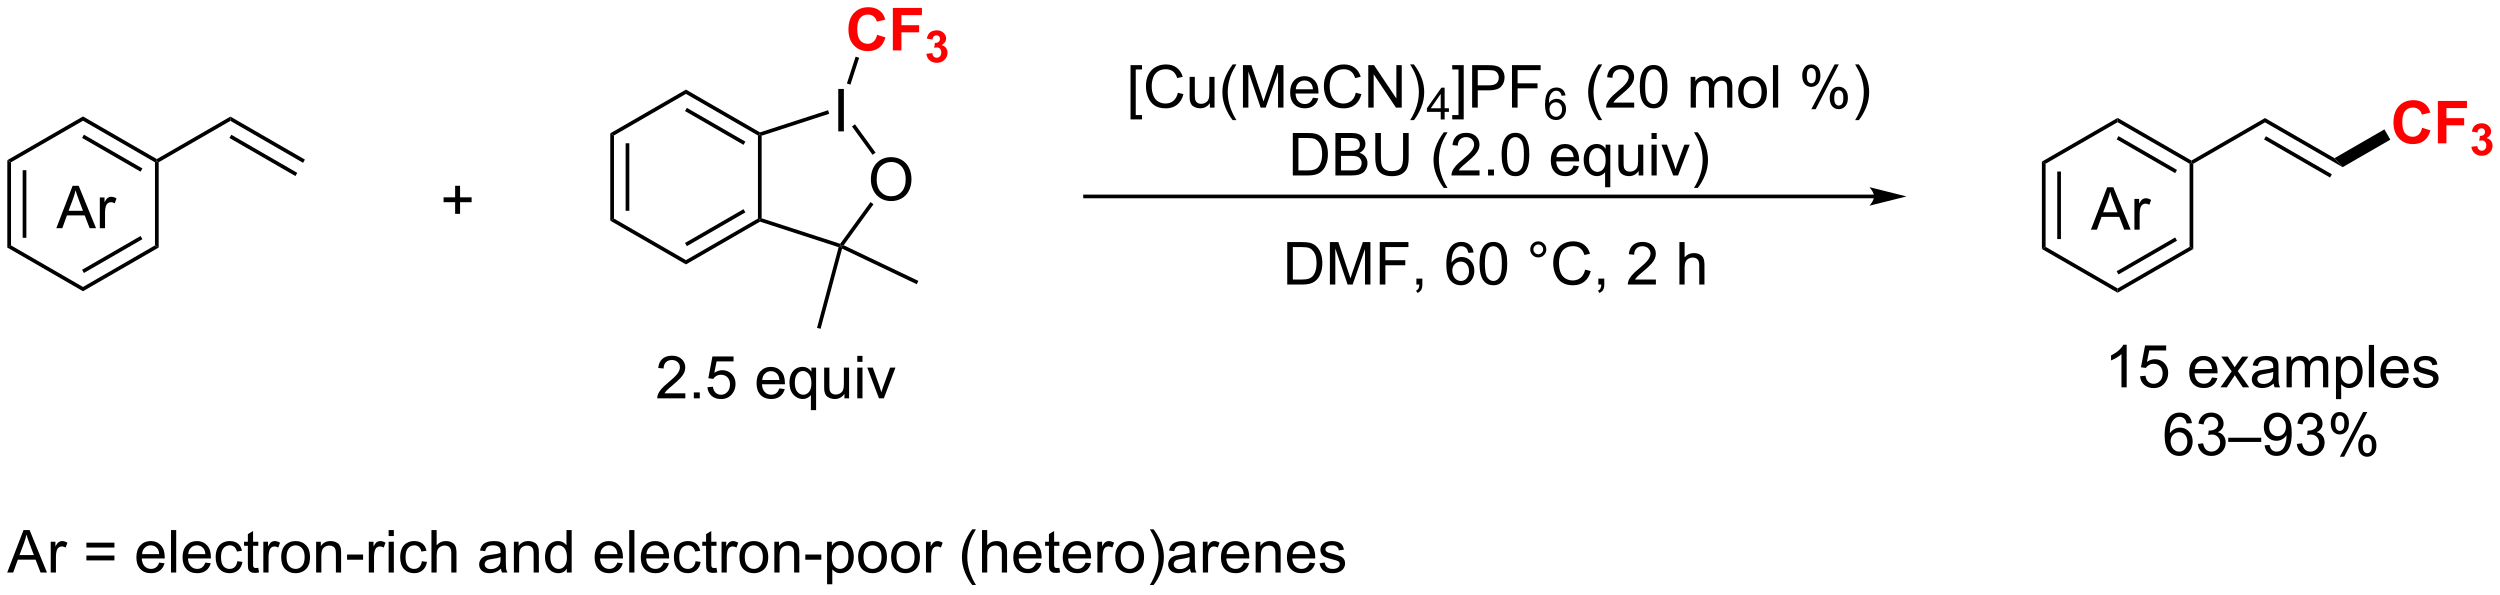 <?xml version="1.0" encoding="UTF-8"?>
<!DOCTYPE svg PUBLIC '-//W3C//DTD SVG 1.0//EN'
          'http://www.w3.org/TR/2001/REC-SVG-20010904/DTD/svg10.dtd'>
<svg stroke-dasharray="none" shape-rendering="auto" xmlns="http://www.w3.org/2000/svg" font-family="'Dialog'" text-rendering="auto" width="925" fill-opacity="1" color-interpolation="auto" color-rendering="auto" preserveAspectRatio="xMidYMid meet" font-size="12px" viewBox="0 0 925 220" fill="black" xmlns:xlink="http://www.w3.org/1999/xlink" stroke="black" image-rendering="auto" stroke-miterlimit="10" stroke-linecap="square" stroke-linejoin="miter" font-style="normal" stroke-width="1" height="220" stroke-dashoffset="0" font-weight="normal" stroke-opacity="1"
><!--Generated by the Batik Graphics2D SVG Generator--><defs id="genericDefs"
  /><g
  ><defs id="defs1"
    ><clipPath clipPathUnits="userSpaceOnUse" id="clipPath1"
      ><path d="M0.632 1.614 L347.465 1.614 L347.465 83.779 L0.632 83.779 L0.632 1.614 Z"
      /></clipPath
      ><clipPath clipPathUnits="userSpaceOnUse" id="clipPath2"
      ><path d="M-0.985 22.277 L-0.985 102.157 L336.203 102.157 L336.203 22.277 Z"
      /></clipPath
    ></defs
    ><g transform="scale(2.667,2.667) translate(-0.632,-1.614) matrix(1.029,0,0,1.029,1.646,-21.3)"
    ><path d="M0 43.877 L0.5 44.166 L0.5 55.377 L0 55.666 ZM2.07 45.217 L2.07 54.326 L2.57 54.326 L2.57 45.217 Z" stroke="none" clip-path="url(#clipPath2)"
    /></g
    ><g transform="matrix(2.743,0,0,2.743,2.702,-61.103)"
    ><path d="M0 55.666 L0.5 55.377 L10.209 60.983 L10.209 61.56 Z" stroke="none" clip-path="url(#clipPath2)"
    /></g
    ><g transform="matrix(2.743,0,0,2.743,2.702,-61.103)"
    ><path d="M10.209 61.56 L10.209 60.983 L19.919 55.377 L20.419 55.666 ZM10.334 59.098 L18.224 54.543 L17.974 54.11 L10.084 58.665 Z" stroke="none" clip-path="url(#clipPath2)"
    /></g
    ><g transform="matrix(2.743,0,0,2.743,2.702,-61.103)"
    ><path d="M20.419 55.666 L19.919 55.377 L19.919 44.166 L20.169 44.022 L20.419 44.166 Z" stroke="none" clip-path="url(#clipPath2)"
    /></g
    ><g transform="matrix(2.743,0,0,2.743,2.702,-61.103)"
    ><path d="M20.169 43.733 L20.169 44.022 L19.919 44.166 L10.209 38.56 L10.209 37.983 ZM18.224 45 L10.334 40.445 L10.084 40.878 L17.974 45.433 Z" stroke="none" clip-path="url(#clipPath2)"
    /></g
    ><g transform="matrix(2.743,0,0,2.743,2.702,-61.103)"
    ><path d="M10.209 37.983 L10.209 38.56 L0.5 44.166 L0 43.877 Z" stroke="none" clip-path="url(#clipPath2)"
    /></g
    ><g transform="matrix(2.743,0,0,2.743,2.702,-61.103)"
    ><path d="M20.419 44.166 L20.169 44.022 L20.169 43.733 L30.093 38.003 L30.093 38.58 Z" stroke="none" clip-path="url(#clipPath2)"
    /></g
    ><g transform="matrix(2.743,0,0,2.743,2.702,-61.103)"
    ><path d="M30.093 38.58 L30.093 38.003 L40.143 43.805 L39.893 44.238 ZM29.968 40.89 L38.862 46.024 L39.112 45.591 L30.218 40.457 Z" stroke="none" clip-path="url(#clipPath2)"
    /></g
    ><g transform="matrix(2.743,0,0,2.743,2.702,-61.103)"
    ><path d="M6.61 53.061 L8.811 47.335 L9.629 47.335 L11.972 53.061 L11.108 53.061 L10.441 51.327 L8.045 51.327 L7.418 53.061 L6.61 53.061 ZM8.264 50.71 L10.207 50.71 L9.608 49.124 Q9.334 48.4 9.201 47.936 Q9.092 48.486 8.894 49.03 L8.264 50.71 ZM12.48 53.061 L12.48 48.913 L13.113 48.913 L13.113 49.54 Q13.355 49.1 13.558 48.96 Q13.764 48.819 14.011 48.819 Q14.366 48.819 14.733 49.046 L14.491 49.697 Q14.233 49.546 13.975 49.546 Q13.746 49.546 13.561 49.684 Q13.379 49.822 13.3 50.069 Q13.183 50.444 13.183 50.889 L13.183 53.061 L12.48 53.061 Z" stroke="none" clip-path="url(#clipPath2)"
    /></g
    ><g transform="matrix(2.743,0,0,2.743,2.702,-61.103)"
    ><path d="M251.81 48.522 L145.378 48.522 L145.128 48.522 L145.128 49.022 L145.378 49.022 L251.81 49.022 L252.06 49.022 L252.06 48.522 L251.81 48.522 ZM256.185 48.772 L251.185 47.522 C251.185 47.522 251.81 48.225 251.81 48.772 C251.81 49.318 251.185 50.022 251.185 50.022 Z" stroke="none" clip-path="url(#clipPath2)"
    /></g
    ><g transform="matrix(2.743,0,0,2.743,2.702,-61.103)"
    ><path d="M60.408 51.121 L60.408 49.55 L58.848 49.55 L58.848 48.894 L60.408 48.894 L60.408 47.337 L61.072 47.337 L61.072 48.894 L62.629 48.894 L62.629 49.55 L61.072 49.55 L61.072 51.121 L60.408 51.121 Z" stroke="none" clip-path="url(#clipPath2)"
    /></g
    ><g transform="matrix(2.743,0,0,2.743,2.702,-61.103)"
    ><path d="M81.334 40.258 L81.834 40.547 L81.834 51.758 L81.334 52.047 ZM83.404 41.597 L83.404 50.707 L83.904 50.707 L83.904 41.597 Z" stroke="none" clip-path="url(#clipPath2)"
    /></g
    ><g transform="matrix(2.743,0,0,2.743,2.702,-61.103)"
    ><path d="M81.334 52.047 L81.834 51.758 L91.543 57.364 L91.543 57.941 Z" stroke="none" clip-path="url(#clipPath2)"
    /></g
    ><g transform="matrix(2.743,0,0,2.743,2.702,-61.103)"
    ><path d="M91.543 57.941 L91.543 57.364 L101.252 51.758 L101.502 51.902 L101.531 52.174 ZM91.668 55.478 L99.557 50.924 L99.307 50.491 L91.418 55.045 Z" stroke="none" clip-path="url(#clipPath2)"
    /></g
    ><g transform="matrix(2.743,0,0,2.743,2.702,-61.103)"
    ><path d="M101.752 51.721 L101.502 51.902 L101.252 51.758 L101.252 40.547 L101.502 40.402 L101.752 40.584 Z" stroke="none" clip-path="url(#clipPath2)"
    /></g
    ><g transform="matrix(2.743,0,0,2.743,2.702,-61.103)"
    ><path d="M101.531 40.13 L101.502 40.402 L101.252 40.547 L91.543 34.941 L91.543 34.364 ZM99.557 41.381 L91.668 36.826 L91.418 37.259 L99.307 41.814 Z" stroke="none" clip-path="url(#clipPath2)"
    /></g
    ><g transform="matrix(2.743,0,0,2.743,2.702,-61.103)"
    ><path d="M91.543 34.364 L91.543 34.941 L81.834 40.547 L81.334 40.258 Z" stroke="none" clip-path="url(#clipPath2)"
    /></g
    ><g transform="matrix(2.743,0,0,2.743,2.702,-61.103)"
    ><path d="M116.487 46.513 Q116.487 45.086 117.252 44.281 Q118.018 43.474 119.229 43.474 Q120.021 43.474 120.656 43.854 Q121.294 44.232 121.627 44.909 Q121.963 45.586 121.963 46.445 Q121.963 47.318 121.612 48.005 Q121.26 48.693 120.615 49.047 Q119.971 49.401 119.224 49.401 Q118.417 49.401 117.779 49.011 Q117.143 48.617 116.815 47.943 Q116.487 47.266 116.487 46.513 ZM117.268 46.524 Q117.268 47.56 117.823 48.156 Q118.38 48.75 119.221 48.75 Q120.076 48.75 120.627 48.149 Q121.182 47.547 121.182 46.443 Q121.182 45.742 120.945 45.221 Q120.708 44.701 120.252 44.414 Q119.799 44.125 119.232 44.125 Q118.427 44.125 117.846 44.68 Q117.268 45.232 117.268 46.524 Z" stroke="none" clip-path="url(#clipPath2)"
    /></g
    ><g transform="matrix(2.743,0,0,2.743,2.702,-61.103)"
    ><path d="M112.087 39.998 L112.087 34.272 L112.845 34.272 L112.845 39.998 L112.087 39.998 Z" stroke="none" clip-path="url(#clipPath2)"
    /></g
    ><g transform="matrix(2.743,0,0,2.743,2.702,-61.103)"
    ><path d="M101.531 52.174 L101.502 51.902 L101.752 51.721 L112.344 55.162 L112.439 55.456 L112.136 55.62 Z" stroke="none" clip-path="url(#clipPath2)"
    /></g
    ><g transform="matrix(2.743,0,0,2.743,2.702,-61.103)"
    ><path d="M112.818 55.36 L112.439 55.456 L112.344 55.162 L116.434 49.533 L116.838 49.827 Z" stroke="none" clip-path="url(#clipPath2)"
    /></g
    ><g transform="matrix(2.743,0,0,2.743,2.702,-61.103)"
    ><path d="M117.12 42.865 L116.715 43.159 L113.937 39.335 L114.342 39.041 Z" stroke="none" clip-path="url(#clipPath2)"
    /></g
    ><g transform="matrix(2.743,0,0,2.743,2.702,-61.103)"
    ><path d="M110.712 37.147 L110.867 37.622 L101.752 40.584 L101.502 40.402 L101.531 40.13 Z" stroke="none" clip-path="url(#clipPath2)"
    /></g
    ><g transform="matrix(2.743,0,0,2.743,2.702,-61.103)"
    ><path d="M112.136 55.62 L112.439 55.456 L112.603 55.811 L109.704 66.629 L109.222 66.499 Z" stroke="none" clip-path="url(#clipPath2)"
    /></g
    ><g transform="matrix(2.743,0,0,2.743,2.702,-61.103)"
    ><path d="M112.603 55.811 L112.439 55.456 L112.818 55.36 L122.891 60.164 L122.675 60.615 Z" stroke="none" clip-path="url(#clipPath2)"
    /></g
    ><g fill="red" transform="matrix(2.743,0,0,2.743,2.702,-61.103)" stroke="red"
    ><path d="M117.328 26.968 L118.448 27.324 Q118.19 28.262 117.591 28.718 Q116.992 29.173 116.07 29.173 Q114.93 29.173 114.195 28.395 Q113.461 27.613 113.461 26.262 Q113.461 24.832 114.198 24.04 Q114.938 23.249 116.141 23.249 Q117.19 23.249 117.846 23.871 Q118.237 24.238 118.432 24.926 L117.289 25.199 Q117.188 24.754 116.865 24.496 Q116.542 24.238 116.081 24.238 Q115.445 24.238 115.047 24.697 Q114.651 25.152 114.651 26.176 Q114.651 27.262 115.042 27.723 Q115.432 28.184 116.057 28.184 Q116.518 28.184 116.849 27.892 Q117.182 27.598 117.328 26.968 ZM119.449 29.074 L119.449 23.348 L123.374 23.348 L123.374 24.317 L120.605 24.317 L120.605 25.671 L122.996 25.671 L122.996 26.639 L120.605 26.639 L120.605 29.074 L119.449 29.074 Z" stroke="none" clip-path="url(#clipPath2)"
    /></g
    ><g fill="red" transform="matrix(2.743,0,0,2.743,2.702,-61.103)" stroke="red"
    ><path d="M123.971 29.534 L124.768 29.438 Q124.805 29.743 124.971 29.905 Q125.139 30.065 125.378 30.065 Q125.632 30.065 125.805 29.872 Q125.981 29.678 125.981 29.35 Q125.981 29.04 125.813 28.858 Q125.647 28.676 125.407 28.676 Q125.249 28.676 125.028 28.737 L125.12 28.067 Q125.454 28.075 125.63 27.922 Q125.805 27.768 125.805 27.512 Q125.805 27.295 125.676 27.166 Q125.547 27.038 125.333 27.038 Q125.122 27.038 124.971 27.184 Q124.823 27.331 124.792 27.612 L124.032 27.483 Q124.112 27.094 124.27 26.862 Q124.43 26.627 124.716 26.495 Q125.003 26.362 125.356 26.362 Q125.963 26.362 126.329 26.748 Q126.632 27.065 126.632 27.463 Q126.632 28.028 126.012 28.366 Q126.382 28.444 126.602 28.719 Q126.825 28.995 126.825 29.385 Q126.825 29.95 126.411 30.35 Q125.999 30.748 125.383 30.748 Q124.799 30.748 124.415 30.413 Q124.032 30.077 123.971 29.534 Z" stroke="none" clip-path="url(#clipPath2)"
    /></g
    ><g transform="matrix(2.743,0,0,2.743,2.702,-61.103)"
    ><path d="M113.728 33.692 L113.252 33.538 L114.429 29.916 L114.904 30.071 Z" stroke="none" clip-path="url(#clipPath2)"
    /></g
    ><g transform="matrix(2.743,0,0,2.743,2.702,-61.103)"
    ><path d="M91.458 75.329 L91.458 76.006 L87.672 76.006 Q87.664 75.751 87.755 75.516 Q87.898 75.131 88.216 74.756 Q88.536 74.381 89.138 73.889 Q90.07 73.123 90.398 72.675 Q90.726 72.227 90.726 71.829 Q90.726 71.412 90.427 71.126 Q90.13 70.837 89.648 70.837 Q89.14 70.837 88.836 71.141 Q88.531 71.446 88.528 71.985 L87.804 71.912 Q87.88 71.102 88.364 70.68 Q88.849 70.256 89.664 70.256 Q90.489 70.256 90.969 70.714 Q91.45 71.17 91.45 71.844 Q91.45 72.188 91.31 72.522 Q91.169 72.852 90.841 73.219 Q90.515 73.587 89.757 74.227 Q89.125 74.759 88.945 74.949 Q88.765 75.139 88.648 75.329 L91.458 75.329 ZM92.605 76.006 L92.605 75.204 L93.407 75.204 L93.407 76.006 L92.605 76.006 ZM94.435 74.506 L95.172 74.444 Q95.255 74.983 95.552 75.253 Q95.851 75.524 96.273 75.524 Q96.781 75.524 97.132 75.141 Q97.484 74.759 97.484 74.126 Q97.484 73.524 97.145 73.178 Q96.81 72.829 96.263 72.829 Q95.922 72.829 95.648 72.985 Q95.375 73.139 95.219 73.384 L94.56 73.298 L95.114 70.358 L97.961 70.358 L97.961 71.029 L95.677 71.029 L95.367 72.569 Q95.882 72.209 96.45 72.209 Q97.2 72.209 97.716 72.73 Q98.231 73.248 98.231 74.063 Q98.231 74.842 97.778 75.407 Q97.226 76.105 96.273 76.105 Q95.492 76.105 94.997 75.668 Q94.505 75.227 94.435 74.506 ZM104.14 74.67 L104.867 74.759 Q104.695 75.397 104.229 75.748 Q103.765 76.1 103.044 76.1 Q102.132 76.1 101.599 75.54 Q101.067 74.977 101.067 73.967 Q101.067 72.92 101.606 72.342 Q102.145 71.764 103.005 71.764 Q103.836 71.764 104.362 72.332 Q104.89 72.897 104.89 73.923 Q104.89 73.985 104.888 74.11 L101.794 74.11 Q101.833 74.795 102.179 75.16 Q102.528 75.522 103.047 75.522 Q103.435 75.522 103.708 75.319 Q103.981 75.115 104.14 74.67 ZM101.833 73.532 L104.148 73.532 Q104.101 73.009 103.882 72.748 Q103.547 72.342 103.013 72.342 Q102.528 72.342 102.198 72.668 Q101.867 72.99 101.833 73.532 ZM108.394 77.597 L108.394 75.563 Q108.23 75.795 107.936 75.949 Q107.642 76.1 107.308 76.1 Q106.571 76.1 106.037 75.511 Q105.504 74.92 105.504 73.891 Q105.504 73.266 105.72 72.772 Q105.939 72.274 106.35 72.019 Q106.761 71.764 107.254 71.764 Q108.025 71.764 108.465 72.412 L108.465 71.858 L109.097 71.858 L109.097 77.597 L108.394 77.597 ZM106.228 73.92 Q106.228 74.719 106.564 75.121 Q106.9 75.522 107.368 75.522 Q107.816 75.522 108.139 75.141 Q108.465 74.759 108.465 73.983 Q108.465 73.154 108.123 72.738 Q107.782 72.319 107.321 72.319 Q106.863 72.319 106.545 72.707 Q106.228 73.094 106.228 73.92 ZM112.919 76.006 L112.919 75.397 Q112.435 76.1 111.601 76.1 Q111.234 76.1 110.916 75.959 Q110.599 75.819 110.442 75.605 Q110.289 75.391 110.226 75.084 Q110.185 74.876 110.185 74.428 L110.185 71.858 L110.888 71.858 L110.888 74.157 Q110.888 74.709 110.929 74.899 Q110.997 75.178 111.211 75.337 Q111.427 75.493 111.742 75.493 Q112.06 75.493 112.336 75.332 Q112.614 75.17 112.729 74.891 Q112.844 74.61 112.844 74.079 L112.844 71.858 L113.547 71.858 L113.547 76.006 L112.919 76.006 ZM114.652 71.087 L114.652 70.279 L115.355 70.279 L115.355 71.087 L114.652 71.087 ZM114.652 76.006 L114.652 71.858 L115.355 71.858 L115.355 76.006 L114.652 76.006 ZM117.578 76.006 L116 71.858 L116.742 71.858 L117.632 74.342 Q117.778 74.743 117.898 75.178 Q117.992 74.85 118.161 74.389 L119.083 71.858 L119.804 71.858 L118.234 76.006 L117.578 76.006 Z" stroke="none" clip-path="url(#clipPath2)"
    /></g
    ><g transform="matrix(2.743,0,0,2.743,2.702,-61.103)"
    ><path d="M151.512 38.383 L151.512 31.066 L153.062 31.066 L153.062 31.646 L152.215 31.646 L152.215 37.8 L153.062 37.8 L153.062 38.383 L151.512 38.383 ZM157.894 34.785 L158.651 34.975 Q158.414 35.91 157.795 36.402 Q157.175 36.891 156.282 36.891 Q155.355 36.891 154.774 36.514 Q154.196 36.136 153.891 35.422 Q153.589 34.706 153.589 33.886 Q153.589 32.99 153.93 32.326 Q154.274 31.66 154.904 31.313 Q155.534 30.967 156.292 30.967 Q157.151 30.967 157.737 31.404 Q158.323 31.842 158.555 32.636 L157.808 32.81 Q157.61 32.185 157.23 31.902 Q156.852 31.615 156.276 31.615 Q155.618 31.615 155.172 31.933 Q154.73 32.248 154.55 32.782 Q154.37 33.316 154.37 33.881 Q154.37 34.613 154.584 35.157 Q154.797 35.701 155.245 35.972 Q155.696 36.24 156.219 36.24 Q156.855 36.24 157.295 35.873 Q157.737 35.506 157.894 34.785 ZM162.215 36.792 L162.215 36.183 Q161.731 36.886 160.898 36.886 Q160.53 36.886 160.213 36.745 Q159.895 36.605 159.739 36.391 Q159.585 36.178 159.523 35.87 Q159.481 35.662 159.481 35.214 L159.481 32.644 L160.184 32.644 L160.184 34.943 Q160.184 35.495 160.226 35.685 Q160.293 35.964 160.507 36.123 Q160.723 36.279 161.038 36.279 Q161.356 36.279 161.632 36.118 Q161.911 35.956 162.025 35.678 Q162.14 35.397 162.14 34.865 L162.14 32.644 L162.843 32.644 L162.843 36.792 L162.215 36.792 ZM165.289 38.477 Q164.706 37.743 164.302 36.758 Q163.901 35.772 163.901 34.717 Q163.901 33.787 164.203 32.935 Q164.555 31.949 165.289 30.967 L165.792 30.967 Q165.321 31.779 165.167 32.128 Q164.93 32.667 164.792 33.253 Q164.625 33.982 164.625 34.722 Q164.625 36.6 165.792 38.477 L165.289 38.477 ZM166.675 36.792 L166.675 31.066 L167.815 31.066 L169.172 35.12 Q169.36 35.685 169.446 35.967 Q169.542 35.654 169.75 35.05 L171.12 31.066 L172.141 31.066 L172.141 36.792 L171.409 36.792 L171.409 31.998 L169.745 36.792 L169.063 36.792 L167.407 31.917 L167.407 36.792 L166.675 36.792 ZM176.112 35.456 L176.839 35.545 Q176.667 36.183 176.201 36.535 Q175.737 36.886 175.016 36.886 Q174.105 36.886 173.571 36.326 Q173.039 35.764 173.039 34.753 Q173.039 33.706 173.578 33.128 Q174.118 32.55 174.977 32.55 Q175.808 32.55 176.334 33.118 Q176.862 33.683 176.862 34.709 Q176.862 34.772 176.86 34.897 L173.766 34.897 Q173.805 35.581 174.151 35.946 Q174.5 36.308 175.019 36.308 Q175.407 36.308 175.68 36.105 Q175.953 35.902 176.112 35.456 ZM173.805 34.318 L176.12 34.318 Q176.073 33.795 175.855 33.535 Q175.519 33.128 174.985 33.128 Q174.5 33.128 174.17 33.454 Q173.839 33.777 173.805 34.318 ZM181.898 34.785 L182.655 34.975 Q182.418 35.91 181.798 36.402 Q181.179 36.891 180.286 36.891 Q179.358 36.891 178.778 36.514 Q178.2 36.136 177.895 35.422 Q177.593 34.706 177.593 33.886 Q177.593 32.99 177.934 32.326 Q178.278 31.66 178.908 31.313 Q179.538 30.967 180.296 30.967 Q181.155 30.967 181.741 31.404 Q182.327 31.842 182.559 32.636 L181.812 32.81 Q181.614 32.185 181.233 31.902 Q180.856 31.615 180.28 31.615 Q179.621 31.615 179.176 31.933 Q178.733 32.248 178.554 32.782 Q178.374 33.316 178.374 33.881 Q178.374 34.613 178.588 35.157 Q178.801 35.701 179.249 35.972 Q179.7 36.24 180.223 36.24 Q180.858 36.24 181.298 35.873 Q181.741 35.506 181.898 34.785 ZM183.581 36.792 L183.581 31.066 L184.36 31.066 L187.368 35.56 L187.368 31.066 L188.094 31.066 L188.094 36.792 L187.315 36.792 L184.308 32.292 L184.308 36.792 L183.581 36.792 ZM189.739 38.477 L189.233 38.477 Q190.403 36.6 190.403 34.722 Q190.403 33.988 190.233 33.264 Q190.101 32.678 189.864 32.139 Q189.71 31.787 189.233 30.967 L189.739 30.967 Q190.473 31.949 190.825 32.935 Q191.124 33.787 191.124 34.717 Q191.124 35.772 190.72 36.758 Q190.317 37.743 189.739 38.477 Z" stroke="none" clip-path="url(#clipPath2)"
    /></g
    ><g transform="matrix(2.743,0,0,2.743,2.702,-61.103)"
    ><path d="M193.353 38.392 L193.353 37.363 L191.489 37.363 L191.489 36.881 L193.45 34.097 L193.88 34.097 L193.88 36.881 L194.46 36.881 L194.46 37.363 L193.88 37.363 L193.88 38.392 L193.353 38.392 ZM193.353 36.881 L193.353 34.943 L192.009 36.881 L193.353 36.881 Z" stroke="none" clip-path="url(#clipPath2)"
    /></g
    ><g transform="matrix(2.743,0,0,2.743,2.702,-61.103)"
    ><path d="M196.453 38.383 L194.904 38.383 L194.904 37.8 L195.75 37.8 L195.75 31.646 L194.904 31.646 L194.904 31.066 L196.453 31.066 L196.453 38.383 ZM197.59 36.792 L197.59 31.066 L199.751 31.066 Q200.322 31.066 200.621 31.12 Q201.043 31.191 201.327 31.389 Q201.613 31.584 201.788 31.941 Q201.962 32.295 201.962 32.722 Q201.962 33.451 201.496 33.959 Q201.032 34.464 199.816 34.464 L198.348 34.464 L198.348 36.792 L197.59 36.792 ZM198.348 33.787 L199.829 33.787 Q200.564 33.787 200.871 33.514 Q201.181 33.24 201.181 32.745 Q201.181 32.386 200.999 32.131 Q200.816 31.873 200.519 31.792 Q200.329 31.74 199.814 31.74 L198.348 31.74 L198.348 33.787 ZM202.965 36.792 L202.965 31.066 L206.829 31.066 L206.829 31.74 L203.723 31.74 L203.723 33.514 L206.41 33.514 L206.41 34.191 L203.723 34.191 L203.723 36.792 L202.965 36.792 Z" stroke="none" clip-path="url(#clipPath2)"
    /></g
    ><g transform="matrix(2.743,0,0,2.743,2.702,-61.103)"
    ><path d="M210.182 35.148 L209.656 35.189 Q209.586 34.879 209.457 34.738 Q209.244 34.513 208.93 34.513 Q208.678 34.513 208.488 34.654 Q208.238 34.836 208.094 35.185 Q207.951 35.533 207.945 36.178 Q208.137 35.886 208.412 35.746 Q208.688 35.605 208.988 35.605 Q209.516 35.605 209.887 35.994 Q210.258 36.383 210.258 36.998 Q210.258 37.402 210.082 37.75 Q209.908 38.095 209.604 38.281 Q209.299 38.467 208.912 38.467 Q208.254 38.467 207.838 37.982 Q207.422 37.496 207.422 36.383 Q207.422 35.136 207.881 34.572 Q208.283 34.08 208.963 34.08 Q209.469 34.08 209.793 34.365 Q210.117 34.648 210.182 35.148 ZM208.027 37 Q208.027 37.273 208.143 37.523 Q208.26 37.771 208.467 37.902 Q208.676 38.031 208.904 38.031 Q209.238 38.031 209.479 37.761 Q209.719 37.492 209.719 37.029 Q209.719 36.584 209.481 36.328 Q209.244 36.072 208.883 36.072 Q208.525 36.072 208.275 36.328 Q208.027 36.584 208.027 37 Z" stroke="none" clip-path="url(#clipPath2)"
    /></g
    ><g transform="matrix(2.743,0,0,2.743,2.702,-61.103)"
    ><path d="M214.627 38.477 Q214.044 37.743 213.64 36.758 Q213.239 35.772 213.239 34.717 Q213.239 33.787 213.541 32.935 Q213.893 31.949 214.627 30.967 L215.13 30.967 Q214.659 31.779 214.505 32.128 Q214.268 32.667 214.13 33.253 Q213.963 33.982 213.963 34.722 Q213.963 36.6 215.13 38.477 L214.627 38.477 ZM219.448 36.115 L219.448 36.792 L215.661 36.792 Q215.653 36.537 215.744 36.303 Q215.888 35.917 216.206 35.542 Q216.526 35.167 217.127 34.675 Q218.06 33.91 218.388 33.462 Q218.716 33.014 218.716 32.615 Q218.716 32.199 218.416 31.912 Q218.119 31.623 217.638 31.623 Q217.13 31.623 216.825 31.928 Q216.521 32.232 216.518 32.772 L215.794 32.699 Q215.869 31.889 216.354 31.467 Q216.838 31.042 217.653 31.042 Q218.479 31.042 218.958 31.501 Q219.44 31.956 219.44 32.631 Q219.44 32.975 219.299 33.308 Q219.159 33.639 218.831 34.006 Q218.505 34.373 217.747 35.014 Q217.114 35.545 216.935 35.735 Q216.755 35.925 216.638 36.115 L219.448 36.115 ZM220.202 33.967 Q220.202 32.951 220.41 32.334 Q220.618 31.714 221.03 31.378 Q221.444 31.042 222.069 31.042 Q222.53 31.042 222.876 31.227 Q223.225 31.412 223.452 31.764 Q223.678 32.113 223.806 32.615 Q223.936 33.115 223.936 33.967 Q223.936 34.975 223.728 35.594 Q223.522 36.214 223.108 36.553 Q222.696 36.891 222.069 36.891 Q221.241 36.891 220.767 36.295 Q220.202 35.581 220.202 33.967 ZM220.923 33.967 Q220.923 35.378 221.254 35.844 Q221.584 36.31 222.069 36.31 Q222.553 36.31 222.881 35.842 Q223.212 35.373 223.212 33.967 Q223.212 32.553 222.881 32.089 Q222.553 31.623 222.061 31.623 Q221.577 31.623 221.287 32.035 Q220.923 32.558 220.923 33.967 ZM227.069 36.792 L227.069 32.644 L227.696 32.644 L227.696 33.225 Q227.892 32.92 228.215 32.735 Q228.54 32.55 228.954 32.55 Q229.415 32.55 229.709 32.743 Q230.006 32.933 230.126 33.277 Q230.618 32.55 231.407 32.55 Q232.024 32.55 232.355 32.891 Q232.689 33.232 232.689 33.943 L232.689 36.792 L231.991 36.792 L231.991 34.178 Q231.991 33.756 231.92 33.571 Q231.853 33.386 231.673 33.274 Q231.493 33.16 231.251 33.16 Q230.814 33.16 230.524 33.451 Q230.235 33.74 230.235 34.381 L230.235 36.792 L229.532 36.792 L229.532 34.097 Q229.532 33.628 229.36 33.394 Q229.189 33.16 228.798 33.16 Q228.501 33.16 228.248 33.316 Q227.998 33.472 227.884 33.774 Q227.772 34.074 227.772 34.639 L227.772 36.792 L227.069 36.792 ZM233.47 34.717 Q233.47 33.566 234.11 33.011 Q234.647 32.55 235.415 32.55 Q236.272 32.55 236.814 33.11 Q237.358 33.67 237.358 34.66 Q237.358 35.459 237.116 35.92 Q236.876 36.378 236.418 36.633 Q235.959 36.886 235.415 36.886 Q234.545 36.886 234.006 36.329 Q233.47 35.769 233.47 34.717 ZM234.194 34.717 Q234.194 35.514 234.54 35.912 Q234.889 36.308 235.415 36.308 Q235.939 36.308 236.285 35.91 Q236.634 35.511 236.634 34.693 Q236.634 33.925 236.285 33.529 Q235.936 33.131 235.415 33.131 Q234.889 33.131 234.54 33.527 Q234.194 33.92 234.194 34.717 ZM238.166 36.792 L238.166 31.066 L238.869 31.066 L238.869 36.792 L238.166 36.792 ZM242.119 32.441 Q242.119 31.826 242.427 31.396 Q242.737 30.967 243.323 30.967 Q243.862 30.967 244.213 31.352 Q244.567 31.738 244.567 32.482 Q244.567 33.209 244.211 33.602 Q243.854 33.995 243.331 33.995 Q242.81 33.995 242.463 33.61 Q242.119 33.222 242.119 32.441 ZM243.341 31.451 Q243.081 31.451 242.906 31.678 Q242.732 31.904 242.732 32.511 Q242.732 33.06 242.906 33.287 Q243.083 33.511 243.341 33.511 Q243.607 33.511 243.781 33.285 Q243.956 33.058 243.956 32.456 Q243.956 31.902 243.778 31.678 Q243.604 31.451 243.341 31.451 ZM243.346 37.003 L246.479 30.967 L247.049 30.967 L243.927 37.003 L243.346 37.003 ZM245.823 35.449 Q245.823 34.831 246.13 34.404 Q246.44 33.975 247.028 33.975 Q247.567 33.975 247.922 34.36 Q248.276 34.745 248.276 35.49 Q248.276 36.217 247.916 36.61 Q247.56 37.003 247.034 37.003 Q246.513 37.003 246.166 36.615 Q245.823 36.225 245.823 35.449 ZM247.049 34.459 Q246.784 34.459 246.609 34.685 Q246.435 34.912 246.435 35.519 Q246.435 36.066 246.609 36.292 Q246.786 36.519 247.044 36.519 Q247.315 36.519 247.487 36.292 Q247.661 36.066 247.661 35.464 Q247.661 34.91 247.484 34.685 Q247.31 34.459 247.049 34.459 ZM249.756 38.477 L249.251 38.477 Q250.42 36.6 250.42 34.722 Q250.42 33.988 250.251 33.264 Q250.118 32.678 249.881 32.139 Q249.728 31.787 249.251 30.967 L249.756 30.967 Q250.491 31.949 250.842 32.935 Q251.142 33.787 251.142 34.717 Q251.142 35.772 250.738 36.758 Q250.334 37.743 249.756 38.477 Z" stroke="none" clip-path="url(#clipPath2)"
    /></g
    ><g transform="matrix(2.743,0,0,2.743,2.702,-61.103)"
    ><path d="M173.4 45.942 L173.4 40.216 L175.374 40.216 Q176.041 40.216 176.393 40.297 Q176.885 40.411 177.234 40.708 Q177.687 41.091 177.911 41.687 Q178.135 42.281 178.135 43.047 Q178.135 43.7 177.981 44.205 Q177.83 44.708 177.59 45.039 Q177.353 45.367 177.07 45.557 Q176.788 45.747 176.387 45.846 Q175.986 45.942 175.468 45.942 L173.4 45.942 ZM174.158 45.265 L175.382 45.265 Q175.947 45.265 176.27 45.161 Q176.593 45.054 176.783 44.864 Q177.054 44.593 177.202 44.14 Q177.353 43.684 177.353 43.036 Q177.353 42.138 177.059 41.656 Q176.765 41.172 176.343 41.007 Q176.038 40.89 175.361 40.89 L174.158 40.89 L174.158 45.265 ZM179.147 45.942 L179.147 40.216 L181.295 40.216 Q181.951 40.216 182.347 40.39 Q182.745 40.562 182.969 40.924 Q183.193 41.286 183.193 41.679 Q183.193 42.047 182.993 42.372 Q182.795 42.695 182.394 42.895 Q182.912 43.047 183.191 43.414 Q183.472 43.781 183.472 44.281 Q183.472 44.684 183.3 45.031 Q183.131 45.375 182.881 45.562 Q182.631 45.75 182.253 45.846 Q181.878 45.942 181.331 45.942 L179.147 45.942 ZM179.904 42.622 L181.144 42.622 Q181.647 42.622 181.865 42.554 Q182.154 42.468 182.3 42.27 Q182.449 42.07 182.449 41.77 Q182.449 41.484 182.31 41.268 Q182.175 41.052 181.92 40.971 Q181.667 40.89 181.05 40.89 L179.904 40.89 L179.904 42.622 ZM179.904 45.265 L181.331 45.265 Q181.699 45.265 181.847 45.239 Q182.107 45.192 182.282 45.083 Q182.459 44.974 182.571 44.765 Q182.685 44.554 182.685 44.281 Q182.685 43.961 182.522 43.726 Q182.357 43.489 182.066 43.393 Q181.777 43.297 181.23 43.297 L179.904 43.297 L179.904 45.265 ZM188.272 40.216 L189.029 40.216 L189.029 43.523 Q189.029 44.388 188.834 44.895 Q188.639 45.403 188.128 45.724 Q187.62 46.041 186.792 46.041 Q185.988 46.041 185.475 45.763 Q184.964 45.484 184.745 44.961 Q184.527 44.434 184.527 43.523 L184.527 40.216 L185.285 40.216 L185.285 43.52 Q185.285 44.265 185.423 44.619 Q185.56 44.974 185.899 45.166 Q186.238 45.356 186.725 45.356 Q187.56 45.356 187.915 44.979 Q188.272 44.599 188.272 43.52 L188.272 40.216 ZM193.769 47.627 Q193.185 46.893 192.782 45.908 Q192.381 44.922 192.381 43.867 Q192.381 42.937 192.683 42.086 Q193.035 41.099 193.769 40.117 L194.272 40.117 Q193.8 40.929 193.647 41.278 Q193.41 41.817 193.272 42.403 Q193.105 43.132 193.105 43.872 Q193.105 45.75 194.272 47.627 L193.769 47.627 ZM198.589 45.265 L198.589 45.942 L194.803 45.942 Q194.795 45.687 194.886 45.453 Q195.029 45.067 195.347 44.692 Q195.667 44.317 196.269 43.825 Q197.201 43.059 197.529 42.612 Q197.857 42.164 197.857 41.765 Q197.857 41.349 197.558 41.062 Q197.261 40.773 196.779 40.773 Q196.272 40.773 195.967 41.078 Q195.662 41.382 195.66 41.922 L194.935 41.849 Q195.011 41.039 195.495 40.617 Q195.98 40.192 196.795 40.192 Q197.62 40.192 198.1 40.651 Q198.581 41.106 198.581 41.781 Q198.581 42.125 198.441 42.458 Q198.3 42.789 197.972 43.156 Q197.647 43.523 196.889 44.164 Q196.256 44.695 196.076 44.885 Q195.897 45.075 195.779 45.265 L198.589 45.265 ZM199.736 45.942 L199.736 45.14 L200.538 45.14 L200.538 45.942 L199.736 45.942 ZM201.566 43.117 Q201.566 42.101 201.774 41.484 Q201.982 40.864 202.394 40.528 Q202.808 40.192 203.433 40.192 Q203.894 40.192 204.24 40.377 Q204.589 40.562 204.816 40.914 Q205.042 41.263 205.17 41.765 Q205.3 42.265 205.3 43.117 Q205.3 44.125 205.092 44.744 Q204.886 45.364 204.472 45.703 Q204.06 46.041 203.433 46.041 Q202.605 46.041 202.131 45.445 Q201.566 44.731 201.566 43.117 ZM202.287 43.117 Q202.287 44.528 202.618 44.994 Q202.949 45.461 203.433 45.461 Q203.917 45.461 204.245 44.992 Q204.576 44.523 204.576 43.117 Q204.576 41.703 204.245 41.239 Q203.917 40.773 203.425 40.773 Q202.941 40.773 202.652 41.184 Q202.287 41.708 202.287 43.117 ZM211.272 44.606 L211.998 44.695 Q211.826 45.333 211.36 45.684 Q210.897 46.036 210.175 46.036 Q209.264 46.036 208.73 45.476 Q208.199 44.914 208.199 43.903 Q208.199 42.856 208.738 42.278 Q209.277 41.7 210.136 41.7 Q210.967 41.7 211.493 42.268 Q212.022 42.833 212.022 43.859 Q212.022 43.922 212.019 44.047 L208.925 44.047 Q208.964 44.731 209.31 45.096 Q209.66 45.458 210.178 45.458 Q210.566 45.458 210.839 45.255 Q211.113 45.052 211.272 44.606 ZM208.964 43.468 L211.279 43.468 Q211.232 42.945 211.014 42.684 Q210.678 42.278 210.144 42.278 Q209.66 42.278 209.329 42.604 Q208.998 42.927 208.964 43.468 ZM215.525 47.533 L215.525 45.5 Q215.361 45.731 215.067 45.885 Q214.773 46.036 214.44 46.036 Q213.702 46.036 213.169 45.447 Q212.635 44.856 212.635 43.828 Q212.635 43.203 212.851 42.708 Q213.07 42.211 213.481 41.955 Q213.893 41.7 214.385 41.7 Q215.156 41.7 215.596 42.349 L215.596 41.794 L216.228 41.794 L216.228 47.533 L215.525 47.533 ZM213.359 43.856 Q213.359 44.656 213.695 45.057 Q214.031 45.458 214.499 45.458 Q214.947 45.458 215.27 45.078 Q215.596 44.695 215.596 43.919 Q215.596 43.091 215.255 42.674 Q214.913 42.255 214.452 42.255 Q213.994 42.255 213.676 42.643 Q213.359 43.031 213.359 43.856 ZM220.05 45.942 L220.05 45.333 Q219.566 46.036 218.732 46.036 Q218.365 46.036 218.048 45.895 Q217.73 45.755 217.574 45.541 Q217.42 45.328 217.357 45.02 Q217.316 44.812 217.316 44.364 L217.316 41.794 L218.019 41.794 L218.019 44.093 Q218.019 44.645 218.06 44.836 Q218.128 45.114 218.342 45.273 Q218.558 45.429 218.873 45.429 Q219.191 45.429 219.467 45.268 Q219.745 45.106 219.86 44.828 Q219.975 44.547 219.975 44.015 L219.975 41.794 L220.678 41.794 L220.678 45.942 L220.05 45.942 ZM221.783 41.023 L221.783 40.216 L222.486 40.216 L222.486 41.023 L221.783 41.023 ZM221.783 45.942 L221.783 41.794 L222.486 41.794 L222.486 45.942 L221.783 45.942 ZM224.709 45.942 L223.131 41.794 L223.873 41.794 L224.764 44.278 Q224.91 44.679 225.029 45.114 Q225.123 44.786 225.292 44.325 L226.214 41.794 L226.935 41.794 L225.365 45.942 L224.709 45.942 ZM228.019 47.627 L227.514 47.627 Q228.683 45.75 228.683 43.872 Q228.683 43.138 228.514 42.414 Q228.381 41.828 228.144 41.289 Q227.99 40.937 227.514 40.117 L228.019 40.117 Q228.753 41.099 229.105 42.086 Q229.404 42.937 229.404 43.867 Q229.404 44.922 229.001 45.908 Q228.597 46.893 228.019 47.627 Z" stroke="none" clip-path="url(#clipPath2)"
    /></g
    ><g transform="matrix(2.743,0,0,2.743,2.702,-61.103)"
    ><path d="M172.649 60.657 L172.649 54.93 L174.622 54.93 Q175.289 54.93 175.641 55.011 Q176.133 55.126 176.482 55.422 Q176.935 55.805 177.159 56.402 Q177.383 56.995 177.383 57.761 Q177.383 58.415 177.229 58.92 Q177.078 59.422 176.839 59.753 Q176.602 60.081 176.318 60.272 Q176.036 60.462 175.636 60.56 Q175.234 60.657 174.716 60.657 L172.649 60.657 ZM173.406 59.98 L174.63 59.98 Q175.195 59.98 175.518 59.876 Q175.841 59.769 176.031 59.579 Q176.302 59.308 176.451 58.855 Q176.602 58.399 176.602 57.751 Q176.602 56.852 176.307 56.37 Q176.013 55.886 175.591 55.722 Q175.286 55.605 174.609 55.605 L173.406 55.605 L173.406 59.98 ZM178.402 60.657 L178.402 54.93 L179.543 54.93 L180.9 58.985 Q181.087 59.55 181.173 59.831 Q181.27 59.519 181.478 58.915 L182.848 54.93 L183.869 54.93 L183.869 60.657 L183.137 60.657 L183.137 55.863 L181.473 60.657 L180.79 60.657 L179.134 55.782 L179.134 60.657 L178.402 60.657 ZM185.129 60.657 L185.129 54.93 L188.994 54.93 L188.994 55.605 L185.887 55.605 L185.887 57.378 L188.574 57.378 L188.574 58.055 L185.887 58.055 L185.887 60.657 L185.129 60.657 ZM190.07 60.657 L190.07 59.855 L190.872 59.855 L190.872 60.657 Q190.872 61.1 190.716 61.37 Q190.56 61.641 190.219 61.79 L190.024 61.49 Q190.247 61.391 190.352 61.201 Q190.458 61.014 190.469 60.657 L190.07 60.657 ZM197.786 56.331 L197.086 56.386 Q196.992 55.972 196.82 55.785 Q196.536 55.485 196.117 55.485 Q195.781 55.485 195.529 55.672 Q195.195 55.915 195.003 56.381 Q194.812 56.844 194.805 57.704 Q195.06 57.316 195.427 57.128 Q195.794 56.941 196.195 56.941 Q196.899 56.941 197.393 57.459 Q197.888 57.977 197.888 58.797 Q197.888 59.337 197.654 59.8 Q197.422 60.261 197.016 60.508 Q196.609 60.756 196.094 60.756 Q195.216 60.756 194.661 60.11 Q194.107 59.462 194.107 57.977 Q194.107 56.316 194.719 55.563 Q195.255 54.907 196.161 54.907 Q196.836 54.907 197.268 55.287 Q197.701 55.665 197.786 56.331 ZM194.914 58.8 Q194.914 59.165 195.068 59.498 Q195.224 59.829 195.5 60.003 Q195.779 60.175 196.083 60.175 Q196.529 60.175 196.849 59.816 Q197.169 59.456 197.169 58.839 Q197.169 58.245 196.852 57.904 Q196.536 57.563 196.055 57.563 Q195.578 57.563 195.245 57.904 Q194.914 58.245 194.914 58.8 ZM198.587 57.831 Q198.587 56.816 198.796 56.199 Q199.004 55.579 199.415 55.243 Q199.829 54.907 200.454 54.907 Q200.915 54.907 201.262 55.092 Q201.611 55.277 201.837 55.628 Q202.064 55.977 202.191 56.48 Q202.322 56.98 202.322 57.831 Q202.322 58.839 202.113 59.459 Q201.908 60.079 201.494 60.417 Q201.082 60.756 200.454 60.756 Q199.626 60.756 199.152 60.16 Q198.587 59.446 198.587 57.831 ZM199.309 57.831 Q199.309 59.243 199.639 59.709 Q199.97 60.175 200.454 60.175 Q200.939 60.175 201.267 59.706 Q201.598 59.238 201.598 57.831 Q201.598 56.417 201.267 55.954 Q200.939 55.488 200.447 55.488 Q199.962 55.488 199.673 55.899 Q199.309 56.422 199.309 57.831 ZM205.426 55.915 Q205.426 55.464 205.744 55.149 Q206.064 54.831 206.509 54.831 Q206.962 54.831 207.277 55.149 Q207.595 55.464 207.595 55.915 Q207.595 56.363 207.275 56.683 Q206.957 57.001 206.509 57.001 Q206.064 57.001 205.744 56.685 Q205.426 56.368 205.426 55.915 ZM205.853 55.915 Q205.853 56.188 206.046 56.381 Q206.238 56.574 206.512 56.574 Q206.783 56.574 206.975 56.381 Q207.168 56.188 207.168 55.915 Q207.168 55.641 206.975 55.449 Q206.783 55.253 206.512 55.253 Q206.238 55.253 206.046 55.449 Q205.853 55.641 205.853 55.915 ZM212.828 58.649 L213.586 58.839 Q213.349 59.774 212.729 60.266 Q212.109 60.756 211.216 60.756 Q210.289 60.756 209.708 60.378 Q209.13 60.001 208.826 59.287 Q208.524 58.571 208.524 57.751 Q208.524 56.855 208.865 56.191 Q209.208 55.524 209.839 55.178 Q210.469 54.831 211.227 54.831 Q212.086 54.831 212.672 55.269 Q213.258 55.706 213.49 56.501 L212.742 56.675 Q212.544 56.05 212.164 55.766 Q211.786 55.48 211.211 55.48 Q210.552 55.48 210.107 55.797 Q209.664 56.113 209.484 56.647 Q209.305 57.18 209.305 57.745 Q209.305 58.477 209.518 59.022 Q209.732 59.566 210.18 59.837 Q210.63 60.105 211.154 60.105 Q211.789 60.105 212.229 59.738 Q212.672 59.37 212.828 58.649 ZM214.613 60.657 L214.613 59.855 L215.415 59.855 L215.415 60.657 Q215.415 61.1 215.259 61.37 Q215.103 61.641 214.762 61.79 L214.566 61.49 Q214.79 61.391 214.895 61.201 Q215.001 61.014 215.012 60.657 L214.613 60.657 ZM222.376 59.98 L222.376 60.657 L218.59 60.657 Q218.582 60.402 218.673 60.167 Q218.816 59.782 219.134 59.407 Q219.454 59.032 220.056 58.54 Q220.988 57.774 221.316 57.326 Q221.645 56.878 221.645 56.48 Q221.645 56.063 221.345 55.777 Q221.048 55.488 220.566 55.488 Q220.059 55.488 219.754 55.792 Q219.449 56.097 219.447 56.636 L218.723 56.563 Q218.798 55.753 219.283 55.331 Q219.767 54.907 220.582 54.907 Q221.408 54.907 221.887 55.365 Q222.369 55.821 222.369 56.495 Q222.369 56.839 222.228 57.172 Q222.087 57.503 221.759 57.87 Q221.434 58.238 220.676 58.878 Q220.043 59.41 219.863 59.6 Q219.684 59.79 219.566 59.98 L222.376 59.98 ZM225.548 60.657 L225.548 54.93 L226.251 54.93 L226.251 56.985 Q226.744 56.415 227.494 56.415 Q227.954 56.415 228.293 56.597 Q228.634 56.777 228.78 57.097 Q228.926 57.417 228.926 58.027 L228.926 60.657 L228.223 60.657 L228.223 58.027 Q228.223 57.501 227.994 57.261 Q227.767 57.019 227.348 57.019 Q227.035 57.019 226.759 57.183 Q226.486 57.344 226.369 57.623 Q226.251 57.899 226.251 58.386 L226.251 60.657 L225.548 60.657 Z" stroke="none" clip-path="url(#clipPath2)"
    /></g
    ><g transform="matrix(2.743,0,0,2.743,2.702,-61.103)"
    ><path d="M274.444 44.075 L274.944 44.364 L274.944 55.575 L274.444 55.864 ZM276.514 45.414 L276.514 54.524 L277.014 54.524 L277.014 45.414 Z" stroke="none" clip-path="url(#clipPath2)"
    /></g
    ><g transform="matrix(2.743,0,0,2.743,2.702,-61.103)"
    ><path d="M274.444 55.864 L274.944 55.575 L284.654 61.181 L284.654 61.758 Z" stroke="none" clip-path="url(#clipPath2)"
    /></g
    ><g transform="matrix(2.743,0,0,2.743,2.702,-61.103)"
    ><path d="M284.654 61.758 L284.654 61.181 L294.363 55.575 L294.863 55.864 ZM284.779 59.296 L292.668 54.741 L292.418 54.308 L284.529 58.863 Z" stroke="none" clip-path="url(#clipPath2)"
    /></g
    ><g transform="matrix(2.743,0,0,2.743,2.702,-61.103)"
    ><path d="M294.863 55.864 L294.363 55.575 L294.363 44.364 L294.613 44.219 L294.863 44.364 Z" stroke="none" clip-path="url(#clipPath2)"
    /></g
    ><g transform="matrix(2.743,0,0,2.743,2.702,-61.103)"
    ><path d="M294.613 43.931 L294.613 44.219 L294.363 44.364 L284.654 38.758 L284.654 38.181 ZM292.668 45.198 L284.779 40.643 L284.529 41.076 L292.418 45.631 Z" stroke="none" clip-path="url(#clipPath2)"
    /></g
    ><g transform="matrix(2.743,0,0,2.743,2.702,-61.103)"
    ><path d="M284.654 38.181 L284.654 38.758 L274.944 44.364 L274.444 44.075 Z" stroke="none" clip-path="url(#clipPath2)"
    /></g
    ><g transform="matrix(2.743,0,0,2.743,2.702,-61.103)"
    ><path d="M294.863 44.364 L294.613 44.219 L294.613 43.931 L304.538 38.201 L304.538 38.778 Z" stroke="none" clip-path="url(#clipPath2)"
    /></g
    ><g transform="matrix(2.743,0,0,2.743,2.702,-61.103)"
    ><path d="M304.538 38.778 L304.538 38.201 L313.912 43.613 L315.012 44.826 ZM304.413 41.088 L313.306 46.222 L313.556 45.789 L304.663 40.655 Z" stroke="none" clip-path="url(#clipPath2)"
    /></g
    ><g transform="matrix(2.743,0,0,2.743,2.702,-61.103)"
    ><path d="M281.055 53.259 L283.255 47.533 L284.073 47.533 L286.417 53.259 L285.552 53.259 L284.885 51.525 L282.49 51.525 L281.862 53.259 L281.055 53.259 ZM282.708 50.908 L284.651 50.908 L284.052 49.322 Q283.779 48.598 283.646 48.134 Q283.536 48.684 283.339 49.228 L282.708 50.908 ZM286.925 53.259 L286.925 49.111 L287.557 49.111 L287.557 49.738 Q287.8 49.298 288.003 49.158 Q288.208 49.017 288.456 49.017 Q288.81 49.017 289.177 49.244 L288.935 49.895 Q288.677 49.744 288.419 49.744 Q288.19 49.744 288.005 49.882 Q287.823 50.02 287.745 50.267 Q287.628 50.642 287.628 51.087 L287.628 53.259 L286.925 53.259 Z" stroke="none" clip-path="url(#clipPath2)"
    /></g
    ><g fill="red" transform="matrix(2.743,0,0,2.743,2.702,-61.103)" stroke="red"
    ><path d="M325.735 39.508 L326.854 39.864 Q326.596 40.802 325.998 41.258 Q325.399 41.713 324.477 41.713 Q323.336 41.713 322.602 40.935 Q321.867 40.154 321.867 38.802 Q321.867 37.372 322.604 36.581 Q323.344 35.789 324.547 35.789 Q325.596 35.789 326.253 36.411 Q326.643 36.779 326.839 37.466 L325.695 37.739 Q325.594 37.294 325.271 37.036 Q324.948 36.779 324.487 36.779 Q323.852 36.779 323.453 37.237 Q323.057 37.693 323.057 38.716 Q323.057 39.802 323.448 40.263 Q323.839 40.724 324.464 40.724 Q324.925 40.724 325.255 40.432 Q325.589 40.138 325.735 39.508 ZM327.856 41.614 L327.856 35.888 L331.78 35.888 L331.78 36.857 L329.012 36.857 L329.012 38.211 L331.402 38.211 L331.402 39.179 L329.012 39.179 L329.012 41.614 L327.856 41.614 Z" stroke="none" clip-path="url(#clipPath2)"
    /></g
    ><g fill="red" transform="matrix(2.743,0,0,2.743,2.702,-61.103)" stroke="red"
    ><path d="M332.378 42.074 L333.175 41.978 Q333.212 42.283 333.378 42.445 Q333.546 42.605 333.784 42.605 Q334.038 42.605 334.212 42.412 Q334.387 42.218 334.387 41.89 Q334.387 41.58 334.219 41.398 Q334.053 41.216 333.813 41.216 Q333.655 41.216 333.434 41.277 L333.526 40.607 Q333.86 40.615 334.036 40.462 Q334.212 40.308 334.212 40.052 Q334.212 39.836 334.083 39.707 Q333.954 39.578 333.739 39.578 Q333.528 39.578 333.378 39.724 Q333.229 39.871 333.198 40.152 L332.438 40.023 Q332.518 39.634 332.676 39.402 Q332.837 39.167 333.122 39.035 Q333.409 38.902 333.762 38.902 Q334.37 38.902 334.735 39.289 Q335.038 39.605 335.038 40.004 Q335.038 40.568 334.419 40.906 Q334.788 40.984 335.009 41.259 Q335.231 41.535 335.231 41.925 Q335.231 42.49 334.817 42.89 Q334.405 43.289 333.79 43.289 Q333.206 43.289 332.821 42.953 Q332.438 42.617 332.378 42.074 Z" stroke="none" clip-path="url(#clipPath2)"
    /></g
    ><g transform="matrix(2.743,0,0,2.743,2.702,-61.103)"
    ><path d="M315.012 44.826 L313.912 43.613 L320.645 39.726 L321.445 41.111 Z" stroke="none" clip-path="url(#clipPath2)"
    /></g
    ><g transform="matrix(2.743,0,0,2.743,2.702,-61.103)"
    ><path d="M285.88 74.527 L285.177 74.527 L285.177 70.045 Q284.922 70.287 284.51 70.529 Q284.099 70.772 283.771 70.894 L283.771 70.214 Q284.359 69.936 284.8 69.542 Q285.242 69.147 285.427 68.777 L285.88 68.777 L285.88 74.527 ZM287.681 73.027 L288.418 72.964 Q288.501 73.503 288.798 73.774 Q289.098 74.045 289.52 74.045 Q290.027 74.045 290.379 73.662 Q290.731 73.279 290.731 72.647 Q290.731 72.045 290.392 71.699 Q290.056 71.35 289.509 71.35 Q289.168 71.35 288.895 71.506 Q288.621 71.659 288.465 71.904 L287.806 71.818 L288.361 68.878 L291.207 68.878 L291.207 69.55 L288.923 69.55 L288.613 71.089 Q289.129 70.73 289.697 70.73 Q290.447 70.73 290.962 71.251 Q291.478 71.769 291.478 72.584 Q291.478 73.363 291.025 73.928 Q290.473 74.626 289.52 74.626 Q288.738 74.626 288.244 74.188 Q287.751 73.748 287.681 73.027 ZM297.387 73.191 L298.113 73.279 Q297.942 73.917 297.475 74.269 Q297.012 74.621 296.29 74.621 Q295.379 74.621 294.845 74.061 Q294.314 73.498 294.314 72.488 Q294.314 71.441 294.853 70.863 Q295.392 70.284 296.251 70.284 Q297.082 70.284 297.608 70.852 Q298.137 71.417 298.137 72.443 Q298.137 72.506 298.134 72.631 L295.04 72.631 Q295.079 73.316 295.426 73.68 Q295.775 74.042 296.293 74.042 Q296.681 74.042 296.954 73.839 Q297.228 73.636 297.387 73.191 ZM295.079 72.053 L297.395 72.053 Q297.348 71.529 297.129 71.269 Q296.793 70.863 296.259 70.863 Q295.775 70.863 295.444 71.188 Q295.113 71.511 295.079 72.053 ZM298.529 74.527 L300.044 72.371 L298.641 70.378 L299.521 70.378 L300.156 71.35 Q300.336 71.628 300.445 71.816 Q300.617 71.558 300.763 71.357 L301.461 70.378 L302.302 70.378 L300.867 72.331 L302.411 74.527 L301.547 74.527 L300.695 73.238 L300.469 72.889 L299.38 74.527 L298.529 74.527 ZM305.703 74.014 Q305.313 74.347 304.951 74.485 Q304.591 74.621 304.177 74.621 Q303.492 74.621 303.125 74.287 Q302.758 73.951 302.758 73.433 Q302.758 73.128 302.896 72.876 Q303.036 72.623 303.26 72.472 Q303.484 72.318 303.766 72.24 Q303.974 72.186 304.391 72.136 Q305.242 72.034 305.646 71.894 Q305.649 71.748 305.649 71.709 Q305.649 71.279 305.451 71.105 Q305.18 70.865 304.649 70.865 Q304.154 70.865 303.917 71.04 Q303.68 71.214 303.568 71.654 L302.88 71.561 Q302.974 71.121 303.188 70.85 Q303.404 70.576 303.81 70.43 Q304.216 70.284 304.75 70.284 Q305.281 70.284 305.612 70.409 Q305.945 70.534 306.102 70.725 Q306.258 70.912 306.32 71.201 Q306.357 71.381 306.357 71.85 L306.357 72.787 Q306.357 73.769 306.401 74.029 Q306.445 74.287 306.578 74.527 L305.844 74.527 Q305.734 74.308 305.703 74.014 ZM305.646 72.443 Q305.263 72.6 304.498 72.709 Q304.063 72.772 303.883 72.85 Q303.703 72.928 303.604 73.079 Q303.508 73.23 303.508 73.412 Q303.508 73.693 303.721 73.881 Q303.935 74.068 304.344 74.068 Q304.75 74.068 305.065 73.891 Q305.383 73.714 305.531 73.404 Q305.646 73.167 305.646 72.701 L305.646 72.443 ZM307.447 74.527 L307.447 70.378 L308.074 70.378 L308.074 70.959 Q308.27 70.654 308.592 70.469 Q308.918 70.284 309.332 70.284 Q309.793 70.284 310.087 70.477 Q310.384 70.667 310.504 71.011 Q310.996 70.284 311.785 70.284 Q312.402 70.284 312.733 70.626 Q313.067 70.967 313.067 71.678 L313.067 74.527 L312.369 74.527 L312.369 71.912 Q312.369 71.49 312.298 71.305 Q312.231 71.121 312.051 71.008 Q311.871 70.894 311.629 70.894 Q311.192 70.894 310.902 71.186 Q310.613 71.475 310.613 72.115 L310.613 74.527 L309.91 74.527 L309.91 71.831 Q309.91 71.363 309.738 71.128 Q309.567 70.894 309.176 70.894 Q308.879 70.894 308.626 71.05 Q308.376 71.206 308.262 71.508 Q308.15 71.808 308.15 72.373 L308.15 74.527 L307.447 74.527 ZM314.111 76.118 L314.111 70.378 L314.751 70.378 L314.751 70.917 Q314.978 70.6 315.262 70.443 Q315.548 70.284 315.954 70.284 Q316.486 70.284 316.892 70.558 Q317.298 70.831 317.504 71.329 Q317.712 71.826 317.712 72.42 Q317.712 73.058 317.483 73.568 Q317.254 74.076 316.819 74.35 Q316.384 74.621 315.902 74.621 Q315.551 74.621 315.272 74.472 Q314.994 74.324 314.814 74.097 L314.814 76.118 L314.111 76.118 ZM314.746 72.475 Q314.746 73.277 315.069 73.659 Q315.395 74.042 315.856 74.042 Q316.324 74.042 316.658 73.647 Q316.994 73.248 316.994 72.417 Q316.994 71.623 316.665 71.23 Q316.34 70.834 315.887 70.834 Q315.439 70.834 315.092 71.256 Q314.746 71.675 314.746 72.475 ZM318.544 74.527 L318.544 68.8 L319.248 68.8 L319.248 74.527 L318.544 74.527 ZM323.176 73.191 L323.902 73.279 Q323.731 73.917 323.264 74.269 Q322.801 74.621 322.079 74.621 Q321.168 74.621 320.634 74.061 Q320.103 73.498 320.103 72.488 Q320.103 71.441 320.642 70.863 Q321.181 70.284 322.04 70.284 Q322.871 70.284 323.397 70.852 Q323.926 71.417 323.926 72.443 Q323.926 72.506 323.923 72.631 L320.829 72.631 Q320.869 73.316 321.215 73.68 Q321.564 74.042 322.082 74.042 Q322.47 74.042 322.744 73.839 Q323.017 73.636 323.176 73.191 ZM320.869 72.053 L323.184 72.053 Q323.137 71.529 322.918 71.269 Q322.582 70.863 322.048 70.863 Q321.564 70.863 321.233 71.188 Q320.902 71.511 320.869 72.053 ZM324.505 73.287 L325.201 73.178 Q325.258 73.597 325.526 73.821 Q325.794 74.042 326.274 74.042 Q326.758 74.042 326.992 73.844 Q327.227 73.647 327.227 73.381 Q327.227 73.144 327.021 73.006 Q326.875 72.912 326.302 72.769 Q325.529 72.574 325.229 72.43 Q324.93 72.287 324.776 72.037 Q324.623 71.784 324.623 71.48 Q324.623 71.201 324.748 70.967 Q324.875 70.73 325.094 70.574 Q325.258 70.451 325.542 70.368 Q325.826 70.284 326.149 70.284 Q326.638 70.284 327.005 70.425 Q327.375 70.566 327.55 70.805 Q327.727 71.045 327.794 71.449 L327.107 71.542 Q327.06 71.222 326.833 71.042 Q326.609 70.863 326.201 70.863 Q325.716 70.863 325.508 71.024 Q325.302 71.183 325.302 71.397 Q325.302 71.534 325.388 71.644 Q325.474 71.756 325.656 71.831 Q325.763 71.871 326.279 72.011 Q327.024 72.209 327.318 72.337 Q327.615 72.464 327.781 72.706 Q327.951 72.949 327.951 73.308 Q327.951 73.659 327.745 73.969 Q327.539 74.279 327.151 74.451 Q326.766 74.621 326.279 74.621 Q325.469 74.621 325.044 74.284 Q324.623 73.949 324.505 73.287 Z" stroke="none" clip-path="url(#clipPath2)"
    /></g
    ><g transform="matrix(2.743,0,0,2.743,2.702,-61.103)"
    ><path d="M294.679 79.351 L293.978 79.406 Q293.885 78.992 293.713 78.804 Q293.429 78.505 293.01 78.505 Q292.674 78.505 292.421 78.692 Q292.088 78.934 291.895 79.401 Q291.705 79.864 291.697 80.724 Q291.952 80.335 292.32 80.148 Q292.687 79.96 293.088 79.96 Q293.791 79.96 294.286 80.479 Q294.781 80.997 294.781 81.817 Q294.781 82.356 294.546 82.82 Q294.315 83.281 293.908 83.528 Q293.502 83.776 292.986 83.776 Q292.109 83.776 291.554 83.13 Q290.999 82.481 290.999 80.997 Q290.999 79.335 291.611 78.583 Q292.148 77.927 293.054 77.927 Q293.728 77.927 294.161 78.307 Q294.593 78.684 294.679 79.351 ZM291.807 81.82 Q291.807 82.184 291.96 82.518 Q292.117 82.849 292.393 83.023 Q292.671 83.195 292.976 83.195 Q293.421 83.195 293.742 82.835 Q294.062 82.476 294.062 81.859 Q294.062 81.265 293.744 80.924 Q293.429 80.583 292.947 80.583 Q292.471 80.583 292.137 80.924 Q291.807 81.265 291.807 81.82 ZM295.483 82.164 L296.186 82.07 Q296.308 82.669 296.597 82.932 Q296.889 83.195 297.308 83.195 Q297.803 83.195 298.144 82.851 Q298.488 82.507 298.488 82 Q298.488 81.515 298.17 81.203 Q297.855 80.888 297.365 80.888 Q297.167 80.888 296.87 80.966 L296.949 80.349 Q297.019 80.356 297.061 80.356 Q297.511 80.356 297.87 80.122 Q298.23 79.888 298.23 79.398 Q298.23 79.013 297.967 78.76 Q297.706 78.505 297.292 78.505 Q296.881 78.505 296.608 78.763 Q296.334 79.02 296.256 79.536 L295.553 79.411 Q295.683 78.703 296.139 78.315 Q296.597 77.927 297.277 77.927 Q297.745 77.927 298.139 78.127 Q298.534 78.328 298.743 78.677 Q298.951 79.023 298.951 79.414 Q298.951 79.786 298.751 80.091 Q298.553 80.395 298.162 80.575 Q298.67 80.692 298.951 81.062 Q299.233 81.429 299.233 81.984 Q299.233 82.734 298.686 83.257 Q298.139 83.778 297.303 83.778 Q296.55 83.778 296.05 83.33 Q295.553 82.88 295.483 82.164 ZM299.58 81.888 L299.58 81.32 L304.031 81.32 L304.031 81.888 L299.58 81.888 ZM304.483 82.351 L305.159 82.289 Q305.245 82.765 305.488 82.981 Q305.73 83.195 306.108 83.195 Q306.433 83.195 306.675 83.046 Q306.92 82.898 307.076 82.651 Q307.233 82.403 307.337 81.981 Q307.443 81.559 307.443 81.122 Q307.443 81.075 307.441 80.981 Q307.23 81.317 306.863 81.526 Q306.498 81.734 306.074 81.734 Q305.363 81.734 304.87 81.218 Q304.378 80.703 304.378 79.859 Q304.378 78.989 304.891 78.458 Q305.404 77.927 306.178 77.927 Q306.738 77.927 307.199 78.229 Q307.662 78.528 307.902 79.085 Q308.144 79.64 308.144 80.695 Q308.144 81.794 307.904 82.445 Q307.667 83.093 307.196 83.434 Q306.725 83.776 306.092 83.776 Q305.42 83.776 304.993 83.403 Q304.568 83.028 304.483 82.351 ZM307.363 79.825 Q307.363 79.218 307.04 78.864 Q306.717 78.507 306.264 78.507 Q305.795 78.507 305.446 78.89 Q305.1 79.273 305.1 79.882 Q305.1 80.429 305.43 80.773 Q305.761 81.114 306.245 81.114 Q306.733 81.114 307.048 80.773 Q307.363 80.429 307.363 79.825 ZM308.83 82.164 L309.533 82.07 Q309.656 82.669 309.945 82.932 Q310.236 83.195 310.656 83.195 Q311.15 83.195 311.492 82.851 Q311.835 82.507 311.835 82 Q311.835 81.515 311.518 81.203 Q311.202 80.888 310.713 80.888 Q310.515 80.888 310.218 80.966 L310.296 80.349 Q310.367 80.356 310.408 80.356 Q310.859 80.356 311.218 80.122 Q311.577 79.888 311.577 79.398 Q311.577 79.013 311.315 78.76 Q311.054 78.505 310.64 78.505 Q310.228 78.505 309.955 78.763 Q309.682 79.02 309.603 79.536 L308.9 79.411 Q309.031 78.703 309.486 78.315 Q309.945 77.927 310.624 77.927 Q311.093 77.927 311.486 78.127 Q311.882 78.328 312.091 78.677 Q312.299 79.023 312.299 79.414 Q312.299 79.786 312.098 80.091 Q311.9 80.395 311.51 80.575 Q312.018 80.692 312.299 81.062 Q312.58 81.429 312.58 81.984 Q312.58 82.734 312.033 83.257 Q311.486 83.778 310.65 83.778 Q309.898 83.778 309.398 83.33 Q308.9 82.88 308.83 82.164 ZM313.409 79.325 Q313.409 78.71 313.717 78.281 Q314.027 77.851 314.613 77.851 Q315.152 77.851 315.503 78.237 Q315.858 78.622 315.858 79.367 Q315.858 80.093 315.501 80.487 Q315.144 80.88 314.62 80.88 Q314.1 80.88 313.753 80.494 Q313.409 80.106 313.409 79.325 ZM314.631 78.335 Q314.37 78.335 314.196 78.562 Q314.022 78.789 314.022 79.395 Q314.022 79.945 314.196 80.171 Q314.373 80.395 314.631 80.395 Q314.897 80.395 315.071 80.169 Q315.245 79.942 315.245 79.341 Q315.245 78.786 315.068 78.562 Q314.894 78.335 314.631 78.335 ZM314.636 83.888 L317.769 77.851 L318.339 77.851 L315.217 83.888 L314.636 83.888 ZM317.113 82.333 Q317.113 81.716 317.42 81.289 Q317.73 80.859 318.318 80.859 Q318.858 80.859 319.212 81.244 Q319.566 81.63 319.566 82.375 Q319.566 83.101 319.206 83.494 Q318.85 83.888 318.324 83.888 Q317.803 83.888 317.456 83.5 Q317.113 83.109 317.113 82.333 ZM318.339 81.343 Q318.074 81.343 317.899 81.57 Q317.725 81.796 317.725 82.403 Q317.725 82.95 317.899 83.177 Q318.076 83.403 318.334 83.403 Q318.605 83.403 318.777 83.177 Q318.951 82.95 318.951 82.349 Q318.951 81.794 318.774 81.57 Q318.6 81.343 318.339 81.343 Z" stroke="none" clip-path="url(#clipPath2)"
    /></g
    ><g transform="matrix(2.743,0,0,2.743,2.702,-61.103)"
    ><path d="M-0.013 99.5 L2.188 93.773 L3.005 93.773 L5.349 99.5 L4.484 99.5 L3.818 97.766 L1.422 97.766 L0.794 99.5 L-0.013 99.5 ZM1.641 97.148 L3.583 97.148 L2.984 95.562 Q2.711 94.838 2.578 94.375 Q2.469 94.924 2.271 95.469 L1.641 97.148 ZM5.857 99.5 L5.857 95.352 L6.49 95.352 L6.49 95.979 Q6.732 95.539 6.935 95.398 Q7.141 95.258 7.388 95.258 Q7.742 95.258 8.109 95.484 L7.867 96.135 Q7.609 95.984 7.352 95.984 Q7.122 95.984 6.938 96.122 Q6.755 96.26 6.677 96.508 Q6.56 96.883 6.56 97.328 L6.56 99.5 L5.857 99.5 ZM14.449 96.133 L10.668 96.133 L10.668 95.477 L14.449 95.477 L14.449 96.133 ZM14.449 97.87 L10.668 97.87 L10.668 97.213 L14.449 97.213 L14.449 97.87 ZM20.484 98.164 L21.211 98.253 Q21.039 98.891 20.573 99.242 Q20.109 99.594 19.388 99.594 Q18.477 99.594 17.943 99.034 Q17.412 98.471 17.412 97.461 Q17.412 96.414 17.951 95.836 Q18.49 95.258 19.349 95.258 Q20.18 95.258 20.706 95.826 Q21.234 96.391 21.234 97.417 Q21.234 97.479 21.232 97.604 L18.138 97.604 Q18.177 98.289 18.523 98.654 Q18.872 99.016 19.391 99.016 Q19.779 99.016 20.052 98.812 Q20.326 98.609 20.484 98.164 ZM18.177 97.026 L20.492 97.026 Q20.445 96.503 20.227 96.242 Q19.891 95.836 19.357 95.836 Q18.872 95.836 18.542 96.162 Q18.211 96.484 18.177 97.026 ZM22.079 99.5 L22.079 93.773 L22.783 93.773 L22.783 99.5 L22.079 99.5 ZM26.711 98.164 L27.438 98.253 Q27.266 98.891 26.799 99.242 Q26.336 99.594 25.615 99.594 Q24.703 99.594 24.169 99.034 Q23.638 98.471 23.638 97.461 Q23.638 96.414 24.177 95.836 Q24.716 95.258 25.576 95.258 Q26.406 95.258 26.932 95.826 Q27.461 96.391 27.461 97.417 Q27.461 97.479 27.458 97.604 L24.365 97.604 Q24.404 98.289 24.75 98.654 Q25.099 99.016 25.617 99.016 Q26.005 99.016 26.279 98.812 Q26.552 98.609 26.711 98.164 ZM24.404 97.026 L26.719 97.026 Q26.672 96.503 26.453 96.242 Q26.117 95.836 25.583 95.836 Q25.099 95.836 24.768 96.162 Q24.438 96.484 24.404 97.026 ZM31.027 97.979 L31.72 98.07 Q31.605 98.784 31.139 99.19 Q30.673 99.594 29.994 99.594 Q29.142 99.594 28.624 99.037 Q28.105 98.479 28.105 97.44 Q28.105 96.768 28.327 96.266 Q28.551 95.76 29.006 95.51 Q29.462 95.258 29.996 95.258 Q30.673 95.258 31.103 95.599 Q31.533 95.94 31.652 96.57 L30.97 96.674 Q30.871 96.258 30.624 96.047 Q30.376 95.836 30.025 95.836 Q29.494 95.836 29.16 96.216 Q28.829 96.596 28.829 97.422 Q28.829 98.258 29.15 98.638 Q29.47 99.016 29.986 99.016 Q30.4 99.016 30.676 98.763 Q30.954 98.508 31.027 97.979 ZM33.855 98.87 L33.957 99.492 Q33.66 99.555 33.426 99.555 Q33.043 99.555 32.832 99.435 Q32.621 99.312 32.535 99.115 Q32.449 98.917 32.449 98.284 L32.449 95.898 L31.934 95.898 L31.934 95.352 L32.449 95.352 L32.449 94.323 L33.15 93.901 L33.15 95.352 L33.855 95.352 L33.855 95.898 L33.15 95.898 L33.15 98.323 Q33.15 98.625 33.186 98.711 Q33.223 98.797 33.306 98.849 Q33.392 98.898 33.548 98.898 Q33.665 98.898 33.855 98.87 ZM34.536 99.5 L34.536 95.352 L35.169 95.352 L35.169 95.979 Q35.411 95.539 35.615 95.398 Q35.82 95.258 36.068 95.258 Q36.422 95.258 36.789 95.484 L36.547 96.135 Q36.289 95.984 36.031 95.984 Q35.802 95.984 35.617 96.122 Q35.435 96.26 35.357 96.508 Q35.24 96.883 35.24 97.328 L35.24 99.5 L34.536 99.5 ZM36.945 97.424 Q36.945 96.273 37.586 95.719 Q38.122 95.258 38.891 95.258 Q39.747 95.258 40.289 95.818 Q40.833 96.378 40.833 97.367 Q40.833 98.167 40.591 98.628 Q40.352 99.086 39.893 99.341 Q39.435 99.594 38.891 99.594 Q38.021 99.594 37.482 99.037 Q36.945 98.477 36.945 97.424 ZM37.669 97.424 Q37.669 98.221 38.016 98.62 Q38.365 99.016 38.891 99.016 Q39.414 99.016 39.76 98.617 Q40.109 98.219 40.109 97.401 Q40.109 96.633 39.76 96.237 Q39.411 95.838 38.891 95.838 Q38.365 95.838 38.016 96.234 Q37.669 96.628 37.669 97.424 ZM41.658 99.5 L41.658 95.352 L42.29 95.352 L42.29 95.94 Q42.746 95.258 43.611 95.258 Q43.986 95.258 44.298 95.393 Q44.613 95.526 44.77 95.745 Q44.926 95.963 44.988 96.266 Q45.027 96.461 45.027 96.948 L45.027 99.5 L44.324 99.5 L44.324 96.977 Q44.324 96.547 44.241 96.333 Q44.16 96.12 43.952 95.995 Q43.743 95.867 43.462 95.867 Q43.012 95.867 42.686 96.154 Q42.361 96.438 42.361 97.234 L42.361 99.5 L41.658 99.5 ZM45.833 97.781 L45.833 97.073 L47.992 97.073 L47.992 97.781 L45.833 97.781 ZM48.763 99.5 L48.763 95.352 L49.396 95.352 L49.396 95.979 Q49.638 95.539 49.841 95.398 Q50.047 95.258 50.294 95.258 Q50.648 95.258 51.016 95.484 L50.773 96.135 Q50.516 95.984 50.258 95.984 Q50.029 95.984 49.844 96.122 Q49.661 96.26 49.583 96.508 Q49.466 96.883 49.466 97.328 L49.466 99.5 L48.763 99.5 ZM51.438 94.581 L51.438 93.773 L52.141 93.773 L52.141 94.581 L51.438 94.581 ZM51.438 99.5 L51.438 95.352 L52.141 95.352 L52.141 99.5 L51.438 99.5 ZM55.918 97.979 L56.611 98.07 Q56.496 98.784 56.03 99.19 Q55.564 99.594 54.884 99.594 Q54.033 99.594 53.514 99.037 Q52.996 98.479 52.996 97.44 Q52.996 96.768 53.217 96.266 Q53.441 95.76 53.897 95.51 Q54.353 95.258 54.887 95.258 Q55.564 95.258 55.993 95.599 Q56.423 95.94 56.543 96.57 L55.861 96.674 Q55.762 96.258 55.514 96.047 Q55.267 95.836 54.915 95.836 Q54.384 95.836 54.051 96.216 Q53.72 96.596 53.72 97.422 Q53.72 98.258 54.04 98.638 Q54.361 99.016 54.876 99.016 Q55.29 99.016 55.566 98.763 Q55.845 98.508 55.918 97.979 ZM57.212 99.5 L57.212 93.773 L57.915 93.773 L57.915 95.828 Q58.408 95.258 59.158 95.258 Q59.618 95.258 59.957 95.44 Q60.298 95.62 60.444 95.94 Q60.59 96.26 60.59 96.87 L60.59 99.5 L59.887 99.5 L59.887 96.87 Q59.887 96.344 59.658 96.104 Q59.431 95.862 59.012 95.862 Q58.699 95.862 58.423 96.026 Q58.15 96.188 58.033 96.466 Q57.915 96.742 57.915 97.229 L57.915 99.5 L57.212 99.5 ZM66.59 98.987 Q66.199 99.32 65.837 99.458 Q65.478 99.594 65.064 99.594 Q64.379 99.594 64.012 99.26 Q63.645 98.924 63.645 98.406 Q63.645 98.102 63.783 97.849 Q63.923 97.596 64.147 97.445 Q64.371 97.292 64.652 97.213 Q64.861 97.159 65.277 97.109 Q66.129 97.008 66.533 96.867 Q66.535 96.721 66.535 96.682 Q66.535 96.253 66.337 96.078 Q66.066 95.838 65.535 95.838 Q65.04 95.838 64.803 96.013 Q64.566 96.188 64.454 96.628 L63.767 96.534 Q63.861 96.094 64.074 95.823 Q64.29 95.549 64.697 95.404 Q65.103 95.258 65.637 95.258 Q66.168 95.258 66.499 95.383 Q66.832 95.508 66.988 95.698 Q67.144 95.885 67.207 96.174 Q67.243 96.354 67.243 96.823 L67.243 97.76 Q67.243 98.742 67.288 99.003 Q67.332 99.26 67.465 99.5 L66.731 99.5 Q66.621 99.281 66.59 98.987 ZM66.533 97.417 Q66.15 97.573 65.384 97.682 Q64.949 97.745 64.769 97.823 Q64.59 97.901 64.491 98.052 Q64.394 98.203 64.394 98.385 Q64.394 98.667 64.608 98.854 Q64.822 99.042 65.231 99.042 Q65.637 99.042 65.952 98.865 Q66.269 98.688 66.418 98.378 Q66.533 98.141 66.533 97.674 L66.533 97.417 ZM68.333 99.5 L68.333 95.352 L68.966 95.352 L68.966 95.94 Q69.422 95.258 70.287 95.258 Q70.662 95.258 70.974 95.393 Q71.289 95.526 71.445 95.745 Q71.602 95.963 71.664 96.266 Q71.703 96.461 71.703 96.948 L71.703 99.5 L71 99.5 L71 96.977 Q71 96.547 70.917 96.333 Q70.836 96.12 70.628 95.995 Q70.419 95.867 70.138 95.867 Q69.688 95.867 69.362 96.154 Q69.037 96.438 69.037 97.234 L69.037 99.5 L68.333 99.5 ZM75.473 99.5 L75.473 98.977 Q75.079 99.594 74.314 99.594 Q73.816 99.594 73.4 99.32 Q72.986 99.047 72.757 98.557 Q72.527 98.065 72.527 97.43 Q72.527 96.807 72.733 96.302 Q72.941 95.797 73.356 95.529 Q73.769 95.258 74.283 95.258 Q74.658 95.258 74.949 95.417 Q75.243 95.573 75.426 95.828 L75.426 93.773 L76.126 93.773 L76.126 99.5 L75.473 99.5 ZM73.251 97.43 Q73.251 98.227 73.587 98.622 Q73.923 99.016 74.379 99.016 Q74.84 99.016 75.163 98.638 Q75.486 98.26 75.486 97.487 Q75.486 96.635 75.158 96.237 Q74.829 95.838 74.348 95.838 Q73.879 95.838 73.564 96.221 Q73.251 96.604 73.251 97.43 ZM82.293 98.164 L83.019 98.253 Q82.848 98.891 82.382 99.242 Q81.918 99.594 81.197 99.594 Q80.285 99.594 79.751 99.034 Q79.22 98.471 79.22 97.461 Q79.22 96.414 79.759 95.836 Q80.298 95.258 81.158 95.258 Q81.988 95.258 82.514 95.826 Q83.043 96.391 83.043 97.417 Q83.043 97.479 83.04 97.604 L79.947 97.604 Q79.986 98.289 80.332 98.654 Q80.681 99.016 81.199 99.016 Q81.587 99.016 81.861 98.812 Q82.134 98.609 82.293 98.164 ZM79.986 97.026 L82.301 97.026 Q82.254 96.503 82.035 96.242 Q81.699 95.836 81.165 95.836 Q80.681 95.836 80.35 96.162 Q80.019 96.484 79.986 97.026 ZM83.888 99.5 L83.888 93.773 L84.591 93.773 L84.591 99.5 L83.888 99.5 ZM88.519 98.164 L89.246 98.253 Q89.074 98.891 88.608 99.242 Q88.144 99.594 87.423 99.594 Q86.512 99.594 85.978 99.034 Q85.447 98.471 85.447 97.461 Q85.447 96.414 85.986 95.836 Q86.525 95.258 87.384 95.258 Q88.215 95.258 88.741 95.826 Q89.269 96.391 89.269 97.417 Q89.269 97.479 89.267 97.604 L86.173 97.604 Q86.212 98.289 86.559 98.654 Q86.908 99.016 87.426 99.016 Q87.814 99.016 88.087 98.812 Q88.361 98.609 88.519 98.164 ZM86.212 97.026 L88.527 97.026 Q88.481 96.503 88.262 96.242 Q87.926 95.836 87.392 95.836 Q86.908 95.836 86.577 96.162 Q86.246 96.484 86.212 97.026 ZM92.836 97.979 L93.529 98.07 Q93.414 98.784 92.948 99.19 Q92.482 99.594 91.802 99.594 Q90.951 99.594 90.432 99.037 Q89.914 98.479 89.914 97.44 Q89.914 96.768 90.135 96.266 Q90.359 95.76 90.815 95.51 Q91.271 95.258 91.805 95.258 Q92.482 95.258 92.912 95.599 Q93.341 95.94 93.461 96.57 L92.779 96.674 Q92.68 96.258 92.432 96.047 Q92.185 95.836 91.833 95.836 Q91.302 95.836 90.969 96.216 Q90.638 96.596 90.638 97.422 Q90.638 98.258 90.958 98.638 Q91.279 99.016 91.794 99.016 Q92.208 99.016 92.484 98.763 Q92.763 98.508 92.836 97.979 ZM95.664 98.87 L95.766 99.492 Q95.469 99.555 95.234 99.555 Q94.852 99.555 94.641 99.435 Q94.43 99.312 94.344 99.115 Q94.258 98.917 94.258 98.284 L94.258 95.898 L93.742 95.898 L93.742 95.352 L94.258 95.352 L94.258 94.323 L94.958 93.901 L94.958 95.352 L95.664 95.352 L95.664 95.898 L94.958 95.898 L94.958 98.323 Q94.958 98.625 94.995 98.711 Q95.031 98.797 95.115 98.849 Q95.201 98.898 95.357 98.898 Q95.474 98.898 95.664 98.87 ZM96.345 99.5 L96.345 95.352 L96.978 95.352 L96.978 95.979 Q97.22 95.539 97.423 95.398 Q97.629 95.258 97.876 95.258 Q98.231 95.258 98.598 95.484 L98.356 96.135 Q98.098 95.984 97.84 95.984 Q97.611 95.984 97.426 96.122 Q97.243 96.26 97.165 96.508 Q97.048 96.883 97.048 97.328 L97.048 99.5 L96.345 99.5 ZM98.754 97.424 Q98.754 96.273 99.394 95.719 Q99.931 95.258 100.699 95.258 Q101.556 95.258 102.098 95.818 Q102.642 96.378 102.642 97.367 Q102.642 98.167 102.4 98.628 Q102.16 99.086 101.702 99.341 Q101.243 99.594 100.699 99.594 Q99.829 99.594 99.29 99.037 Q98.754 98.477 98.754 97.424 ZM99.478 97.424 Q99.478 98.221 99.824 98.62 Q100.173 99.016 100.699 99.016 Q101.223 99.016 101.569 98.617 Q101.918 98.219 101.918 97.401 Q101.918 96.633 101.569 96.237 Q101.22 95.838 100.699 95.838 Q100.173 95.838 99.824 96.234 Q99.478 96.628 99.478 97.424 ZM103.466 99.5 L103.466 95.352 L104.099 95.352 L104.099 95.94 Q104.555 95.258 105.419 95.258 Q105.794 95.258 106.107 95.393 Q106.422 95.526 106.578 95.745 Q106.734 95.963 106.797 96.266 Q106.836 96.461 106.836 96.948 L106.836 99.5 L106.133 99.5 L106.133 96.977 Q106.133 96.547 106.049 96.333 Q105.969 96.12 105.76 95.995 Q105.552 95.867 105.271 95.867 Q104.82 95.867 104.495 96.154 Q104.169 96.438 104.169 97.234 L104.169 99.5 L103.466 99.5 ZM107.642 97.781 L107.642 97.073 L109.801 97.073 L109.801 97.781 L107.642 97.781 ZM110.579 101.091 L110.579 95.352 L111.22 95.352 L111.22 95.891 Q111.447 95.573 111.731 95.417 Q112.017 95.258 112.423 95.258 Q112.954 95.258 113.361 95.531 Q113.767 95.805 113.973 96.302 Q114.181 96.799 114.181 97.393 Q114.181 98.031 113.952 98.542 Q113.723 99.049 113.288 99.323 Q112.853 99.594 112.371 99.594 Q112.019 99.594 111.741 99.445 Q111.462 99.297 111.283 99.07 L111.283 101.091 L110.579 101.091 ZM111.215 97.448 Q111.215 98.25 111.538 98.633 Q111.863 99.016 112.324 99.016 Q112.793 99.016 113.126 98.62 Q113.462 98.221 113.462 97.391 Q113.462 96.596 113.134 96.203 Q112.809 95.807 112.356 95.807 Q111.908 95.807 111.561 96.229 Q111.215 96.648 111.215 97.448 ZM114.766 97.424 Q114.766 96.273 115.406 95.719 Q115.943 95.258 116.711 95.258 Q117.568 95.258 118.109 95.818 Q118.654 96.378 118.654 97.367 Q118.654 98.167 118.412 98.628 Q118.172 99.086 117.713 99.341 Q117.255 99.594 116.711 99.594 Q115.841 99.594 115.302 99.037 Q114.766 98.477 114.766 97.424 ZM115.49 97.424 Q115.49 98.221 115.836 98.62 Q116.185 99.016 116.711 99.016 Q117.234 99.016 117.581 98.617 Q117.93 98.219 117.93 97.401 Q117.93 96.633 117.581 96.237 Q117.232 95.838 116.711 95.838 Q116.185 95.838 115.836 96.234 Q115.49 96.628 115.49 97.424 ZM119.215 97.424 Q119.215 96.273 119.856 95.719 Q120.392 95.258 121.16 95.258 Q122.017 95.258 122.559 95.818 Q123.103 96.378 123.103 97.367 Q123.103 98.167 122.861 98.628 Q122.621 99.086 122.163 99.341 Q121.704 99.594 121.16 99.594 Q120.29 99.594 119.751 99.037 Q119.215 98.477 119.215 97.424 ZM119.939 97.424 Q119.939 98.221 120.285 98.62 Q120.634 99.016 121.16 99.016 Q121.684 99.016 122.03 98.617 Q122.379 98.219 122.379 97.401 Q122.379 96.633 122.03 96.237 Q121.681 95.838 121.16 95.838 Q120.634 95.838 120.285 96.234 Q119.939 96.628 119.939 97.424 ZM123.919 99.5 L123.919 95.352 L124.552 95.352 L124.552 95.979 Q124.794 95.539 124.997 95.398 Q125.203 95.258 125.451 95.258 Q125.805 95.258 126.172 95.484 L125.93 96.135 Q125.672 95.984 125.414 95.984 Q125.185 95.984 125 96.122 Q124.818 96.26 124.74 96.508 Q124.622 96.883 124.622 97.328 L124.622 99.5 L123.919 99.5 ZM130.157 101.185 Q129.574 100.451 129.171 99.466 Q128.769 98.479 128.769 97.424 Q128.769 96.495 129.072 95.643 Q129.423 94.656 130.157 93.674 L130.66 93.674 Q130.189 94.487 130.035 94.836 Q129.798 95.375 129.66 95.961 Q129.494 96.69 129.494 97.43 Q129.494 99.307 130.66 101.185 L130.157 101.185 ZM131.478 99.5 L131.478 93.773 L132.181 93.773 L132.181 95.828 Q132.673 95.258 133.423 95.258 Q133.884 95.258 134.223 95.44 Q134.564 95.62 134.71 95.94 Q134.856 96.26 134.856 96.87 L134.856 99.5 L134.152 99.5 L134.152 96.87 Q134.152 96.344 133.923 96.104 Q133.697 95.862 133.277 95.862 Q132.965 95.862 132.689 96.026 Q132.415 96.188 132.298 96.466 Q132.181 96.742 132.181 97.229 L132.181 99.5 L131.478 99.5 ZM138.766 98.164 L139.492 98.253 Q139.32 98.891 138.854 99.242 Q138.391 99.594 137.669 99.594 Q136.758 99.594 136.224 99.034 Q135.693 98.471 135.693 97.461 Q135.693 96.414 136.232 95.836 Q136.771 95.258 137.63 95.258 Q138.461 95.258 138.987 95.826 Q139.516 96.391 139.516 97.417 Q139.516 97.479 139.513 97.604 L136.419 97.604 Q136.458 98.289 136.805 98.654 Q137.154 99.016 137.672 99.016 Q138.06 99.016 138.333 98.812 Q138.607 98.609 138.766 98.164 ZM136.458 97.026 L138.773 97.026 Q138.727 96.503 138.508 96.242 Q138.172 95.836 137.638 95.836 Q137.154 95.836 136.823 96.162 Q136.492 96.484 136.458 97.026 ZM141.91 98.87 L142.012 99.492 Q141.715 99.555 141.481 99.555 Q141.098 99.555 140.887 99.435 Q140.676 99.312 140.59 99.115 Q140.504 98.917 140.504 98.284 L140.504 95.898 L139.988 95.898 L139.988 95.352 L140.504 95.352 L140.504 94.323 L141.204 93.901 L141.204 95.352 L141.91 95.352 L141.91 95.898 L141.204 95.898 L141.204 98.323 Q141.204 98.625 141.241 98.711 Q141.277 98.797 141.361 98.849 Q141.447 98.898 141.603 98.898 Q141.72 98.898 141.91 98.87 ZM145.438 98.164 L146.164 98.253 Q145.992 98.891 145.526 99.242 Q145.062 99.594 144.341 99.594 Q143.43 99.594 142.896 99.034 Q142.365 98.471 142.365 97.461 Q142.365 96.414 142.904 95.836 Q143.443 95.258 144.302 95.258 Q145.133 95.258 145.659 95.826 Q146.188 96.391 146.188 97.417 Q146.188 97.479 146.185 97.604 L143.091 97.604 Q143.13 98.289 143.477 98.654 Q143.826 99.016 144.344 99.016 Q144.732 99.016 145.005 98.812 Q145.279 98.609 145.438 98.164 ZM143.13 97.026 L145.445 97.026 Q145.398 96.503 145.18 96.242 Q144.844 95.836 144.31 95.836 Q143.826 95.836 143.495 96.162 Q143.164 96.484 143.13 97.026 ZM147.04 99.5 L147.04 95.352 L147.673 95.352 L147.673 95.979 Q147.915 95.539 148.119 95.398 Q148.324 95.258 148.572 95.258 Q148.926 95.258 149.293 95.484 L149.051 96.135 Q148.793 95.984 148.535 95.984 Q148.306 95.984 148.121 96.122 Q147.939 96.26 147.861 96.508 Q147.744 96.883 147.744 97.328 L147.744 99.5 L147.04 99.5 ZM149.449 97.424 Q149.449 96.273 150.09 95.719 Q150.626 95.258 151.394 95.258 Q152.251 95.258 152.793 95.818 Q153.337 96.378 153.337 97.367 Q153.337 98.167 153.095 98.628 Q152.856 99.086 152.397 99.341 Q151.939 99.594 151.394 99.594 Q150.525 99.594 149.986 99.037 Q149.449 98.477 149.449 97.424 ZM150.173 97.424 Q150.173 98.221 150.519 98.62 Q150.869 99.016 151.394 99.016 Q151.918 99.016 152.264 98.617 Q152.613 98.219 152.613 97.401 Q152.613 96.633 152.264 96.237 Q151.915 95.838 151.394 95.838 Q150.869 95.838 150.519 96.234 Q150.173 96.628 150.173 97.424 ZM154.622 101.185 L154.117 101.185 Q155.286 99.307 155.286 97.43 Q155.286 96.695 155.117 95.971 Q154.984 95.385 154.747 94.846 Q154.594 94.495 154.117 93.674 L154.622 93.674 Q155.357 94.656 155.708 95.643 Q156.008 96.495 156.008 97.424 Q156.008 98.479 155.604 99.466 Q155.201 100.451 154.622 101.185 ZM159.531 98.987 Q159.141 99.32 158.779 99.458 Q158.419 99.594 158.005 99.594 Q157.32 99.594 156.953 99.26 Q156.586 98.924 156.586 98.406 Q156.586 98.102 156.724 97.849 Q156.865 97.596 157.089 97.445 Q157.312 97.292 157.594 97.213 Q157.802 97.159 158.219 97.109 Q159.07 97.008 159.474 96.867 Q159.477 96.721 159.477 96.682 Q159.477 96.253 159.279 96.078 Q159.008 95.838 158.477 95.838 Q157.982 95.838 157.745 96.013 Q157.508 96.188 157.396 96.628 L156.708 96.534 Q156.802 96.094 157.016 95.823 Q157.232 95.549 157.638 95.404 Q158.044 95.258 158.578 95.258 Q159.109 95.258 159.44 95.383 Q159.773 95.508 159.93 95.698 Q160.086 95.885 160.148 96.174 Q160.185 96.354 160.185 96.823 L160.185 97.76 Q160.185 98.742 160.229 99.003 Q160.273 99.26 160.406 99.5 L159.672 99.5 Q159.562 99.281 159.531 98.987 ZM159.474 97.417 Q159.091 97.573 158.326 97.682 Q157.891 97.745 157.711 97.823 Q157.531 97.901 157.432 98.052 Q157.336 98.203 157.336 98.385 Q157.336 98.667 157.549 98.854 Q157.763 99.042 158.172 99.042 Q158.578 99.042 158.893 98.865 Q159.211 98.688 159.359 98.378 Q159.474 98.141 159.474 97.674 L159.474 97.417 ZM161.267 99.5 L161.267 95.352 L161.9 95.352 L161.9 95.979 Q162.142 95.539 162.345 95.398 Q162.551 95.258 162.798 95.258 Q163.152 95.258 163.519 95.484 L163.277 96.135 Q163.019 95.984 162.762 95.984 Q162.532 95.984 162.348 96.122 Q162.165 96.26 162.087 96.508 Q161.97 96.883 161.97 97.328 L161.97 99.5 L161.267 99.5 ZM166.777 98.164 L167.504 98.253 Q167.332 98.891 166.866 99.242 Q166.402 99.594 165.681 99.594 Q164.769 99.594 164.236 99.034 Q163.704 98.471 163.704 97.461 Q163.704 96.414 164.244 95.836 Q164.782 95.258 165.642 95.258 Q166.473 95.258 166.999 95.826 Q167.527 96.391 167.527 97.417 Q167.527 97.479 167.525 97.604 L164.431 97.604 Q164.47 98.289 164.816 98.654 Q165.165 99.016 165.684 99.016 Q166.072 99.016 166.345 98.812 Q166.619 98.609 166.777 98.164 ZM164.47 97.026 L166.785 97.026 Q166.738 96.503 166.519 96.242 Q166.184 95.836 165.65 95.836 Q165.165 95.836 164.835 96.162 Q164.504 96.484 164.47 97.026 ZM168.388 99.5 L168.388 95.352 L169.021 95.352 L169.021 95.94 Q169.477 95.258 170.341 95.258 Q170.716 95.258 171.029 95.393 Q171.344 95.526 171.5 95.745 Q171.656 95.963 171.719 96.266 Q171.758 96.461 171.758 96.948 L171.758 99.5 L171.055 99.5 L171.055 96.977 Q171.055 96.547 170.971 96.333 Q170.891 96.12 170.682 95.995 Q170.474 95.867 170.193 95.867 Q169.742 95.867 169.417 96.154 Q169.091 96.438 169.091 97.234 L169.091 99.5 L168.388 99.5 ZM175.676 98.164 L176.402 98.253 Q176.231 98.891 175.764 99.242 Q175.301 99.594 174.579 99.594 Q173.668 99.594 173.134 99.034 Q172.603 98.471 172.603 97.461 Q172.603 96.414 173.142 95.836 Q173.681 95.258 174.54 95.258 Q175.371 95.258 175.897 95.826 Q176.426 96.391 176.426 97.417 Q176.426 97.479 176.423 97.604 L173.329 97.604 Q173.369 98.289 173.715 98.654 Q174.064 99.016 174.582 99.016 Q174.97 99.016 175.244 98.812 Q175.517 98.609 175.676 98.164 ZM173.369 97.026 L175.684 97.026 Q175.637 96.503 175.418 96.242 Q175.082 95.836 174.548 95.836 Q174.064 95.836 173.733 96.162 Q173.402 96.484 173.369 97.026 ZM177.005 98.26 L177.701 98.151 Q177.758 98.57 178.026 98.794 Q178.294 99.016 178.773 99.016 Q179.258 99.016 179.492 98.818 Q179.727 98.62 179.727 98.354 Q179.727 98.117 179.521 97.979 Q179.375 97.885 178.802 97.742 Q178.029 97.547 177.729 97.404 Q177.43 97.26 177.276 97.01 Q177.122 96.758 177.122 96.453 Q177.122 96.174 177.247 95.94 Q177.375 95.703 177.594 95.547 Q177.758 95.424 178.042 95.341 Q178.326 95.258 178.648 95.258 Q179.138 95.258 179.505 95.398 Q179.875 95.539 180.049 95.779 Q180.227 96.018 180.294 96.422 L179.607 96.516 Q179.56 96.195 179.333 96.016 Q179.109 95.836 178.701 95.836 Q178.216 95.836 178.008 95.997 Q177.802 96.156 177.802 96.37 Q177.802 96.508 177.888 96.617 Q177.974 96.729 178.156 96.805 Q178.263 96.844 178.779 96.984 Q179.523 97.182 179.818 97.31 Q180.115 97.438 180.281 97.68 Q180.451 97.922 180.451 98.281 Q180.451 98.633 180.245 98.943 Q180.039 99.253 179.651 99.424 Q179.266 99.594 178.779 99.594 Q177.969 99.594 177.544 99.258 Q177.122 98.922 177.005 98.26 Z" stroke="none" clip-path="url(#clipPath2)"
    /></g
  ></g
></svg
>
